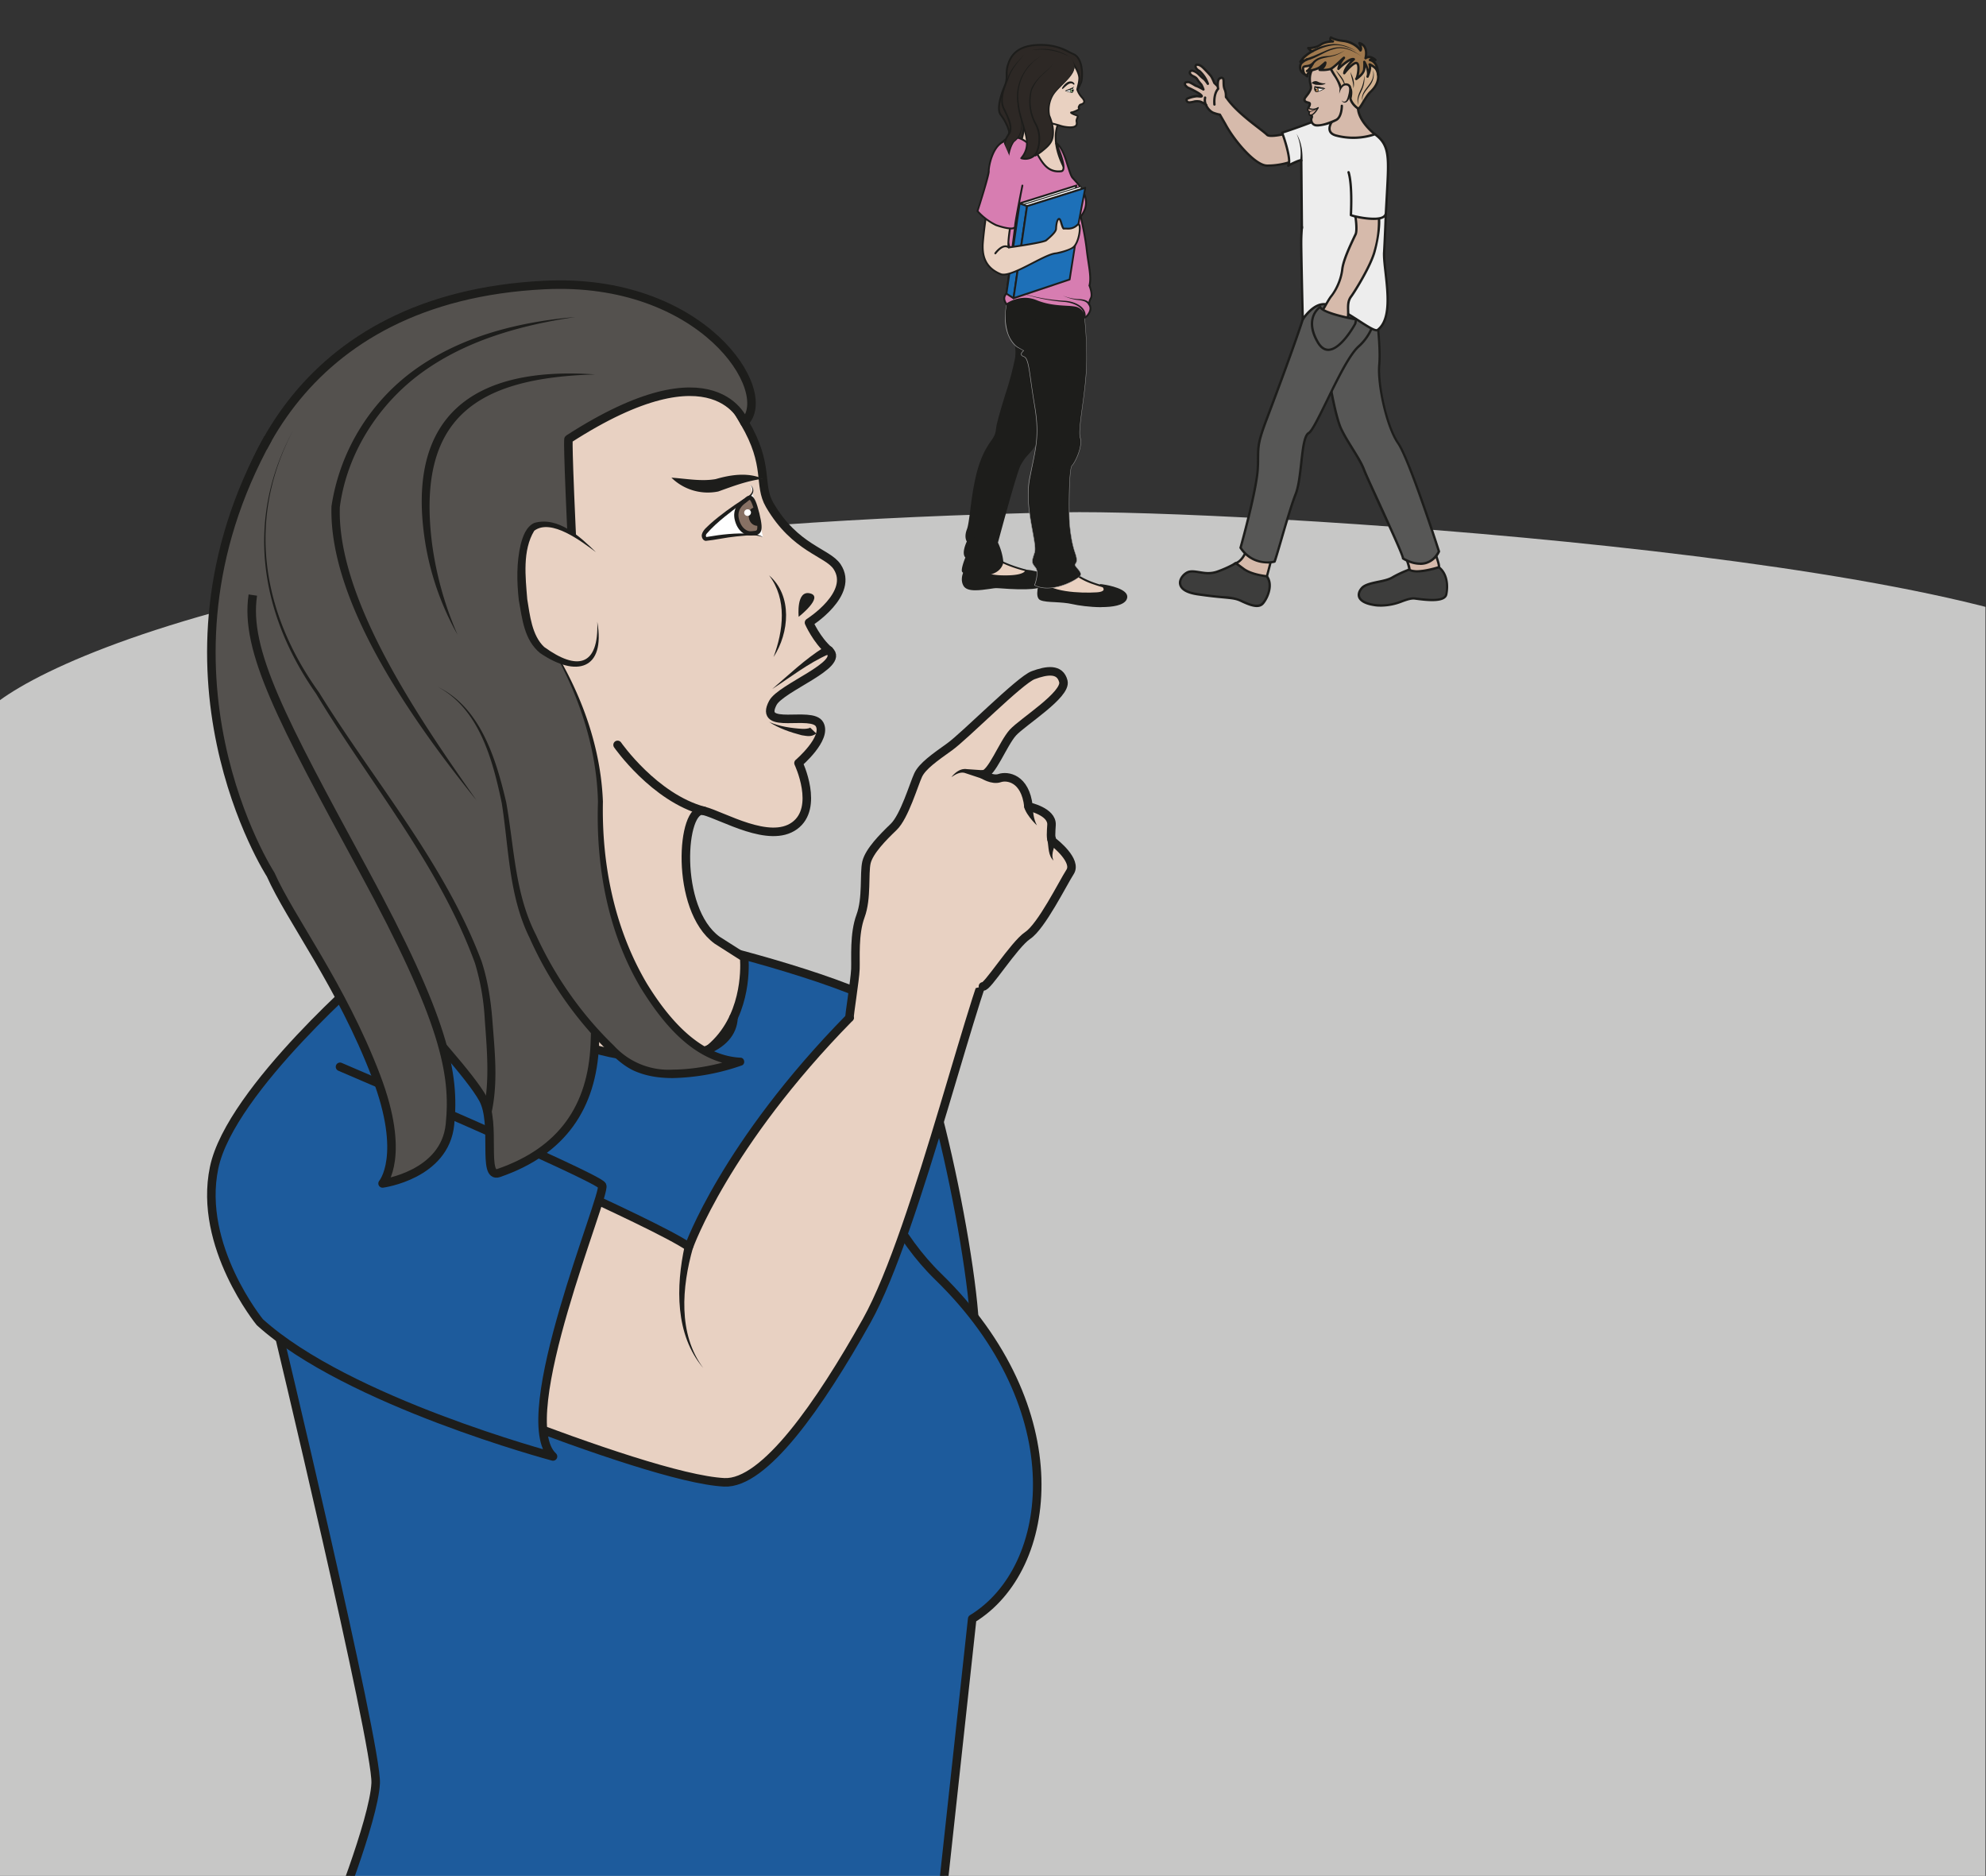 <?xml version="1.0" encoding="UTF-8" standalone="no"?><svg xmlns="http://www.w3.org/2000/svg" xml:space="preserve" viewBox="0 0 310.35 293.08"><rect x="0" y="0" width="310.35" height="293.08" fill="#333333" stroke="none"/><defs><clipPath id="a" clipPathUnits="userSpaceOnUse"><path d="M0 219.8h232.76V0H0Z"/></clipPath></defs><g clip-path="url(#a)" transform="matrix(1.333 0 0 -1.333 0 293.08)"><path d="M0 0c-13.84 12.66-105.13 18.12-124.3 17.74-95.61-1.9-127.07-21.05-127.07-24.89l-3.18-152.65L1.1-156.14z" style="fill:#c7c7c6;fill-opacity:1;fill-rule:nonzero;stroke:none" transform="translate(248.83 142.08)"/><path d="M0 0c.3-.09.74-.42.9-.46.16-.04.81-.4.81-.4s-.16.47-.28.6C1.3-.1 1.1.14 1 .3.9.46.84.53.54.67c-.3.14-.57.4-.35.62.15.14.56-.02.89-.3.2-.17.43-.43.65-.6.22-.15.5-.58.5-.58s-.2.5-.35.74c-.1.17-.47.66-.63.74a1 1 0 0 0-.43.4c-.1.2.03.35.11.35a.9.9 0 0 0 .64-.25c.12-.1.84-.84 1.02-1.07.18-.24.4-.82.4-.82.19-.2.57-.53.69-.71l.68-.94c1.22-1.87 4.17-3.78 4.82-4.43.48-.49 4.2.6 4.81 1.02l-.46-3.5c-2.2-1.21-4.2-1.13-4.39-1.12-1.4.03-3.83 2.93-4.85 4.84l-.65 1.13s-.28.03-.76.21c-.47.18-.81.74-.83.88-.03.14-.6.4-.73.44-.15.04-.48.05-.7 0-.22-.06-.6-.14-.74-.06-.14.07-.27.31 0 .43.28.11.82.28 1.1.26.28-.01.5-.08.53 0 .04.09-.48.43-.59.49 0 0-.66.37-.92.47-.26.1-.47.35-.47.47C-.47.08 0 0 0 0" style="fill:#d6baab;fill-opacity:1;fill-rule:nonzero;stroke:none" transform="translate(139.37 210.24)"/><path d="M0 0c.15 0 .3-.02.39-.04 0 0 .78-.28.82-.55.02-.09.32-.6.75-.77.46-.17.73-.2.73-.21.04 0 .08-.03.1-.07l.65-1.13c1-1.87 3.41-4.73 4.74-4.77.52-.01 2.3.02 4.26 1.08l.42 3.17c-1.02-.46-4.23-1.4-4.75-.88-.18.18-.55.47-1.02.83-1.17.9-2.93 2.27-3.81 3.63l-.68.93c-.09.12-.31.34-.5.52l-.18.18a.13.13 0 0 0-.03.04s-.22.56-.38.78c-.18.23-.88.96-1 1.05-.23.2-.4.23-.54.23 0 0-.04-.06 0-.16.1-.18.3-.3.38-.34a3.69 3.69 0 0 0 1.04-1.56.14.14 0 0 0-.07-.17.14.14 0 0 0-.18.05c-.07.11-.3.44-.46.56a4 4 0 0 0-.42.37L.02 3c-.34.29-.65.35-.7.3-.05-.05-.04-.08-.04-.09.02-.1.16-.22.35-.3.33-.16.4-.25.52-.43.09-.15.27-.38.42-.54.12-.14.27-.56.3-.64a.14.14 0 0 0-.2-.17c-.24.14-.67.36-.77.39-.1.02-.22.1-.37.19-.17.1-.38.22-.53.27-.08 0-.23 0-.28-.03 0-.01-.02-.02-.02-.06.01-.06.17-.27.38-.35.27-.1.92-.46.94-.48 0 0 .77-.4.65-.65C.6.26.43.28.23.3L0 .32A3.3 3.3 0 0 1-1.03.07c-.02 0-.08-.03-.08-.06 0-.04.04-.1.1-.13.04-.02.25-.02.63.08.1.03.24.04.38.04m8.35-7.81h-.17C6.73-7.77 4.26-4.88 3.2-2.9l-.62 1.07a4.8 4.8 0 0 0-.71.21c-.53.2-.9.81-.93.98C.9-.57.46-.36.31-.3c-.12.04-.43.05-.62 0-.29-.08-.66-.15-.84-.04-.12.06-.24.21-.23.38 0 .07.04.21.24.3.2.08.81.29 1.16.27L.26.58A3 3 0 0 1-.1.82c-.02 0-.67.37-.92.47-.28.1-.55.4-.55.6 0 .11.04.2.12.27.17.14.47.09.5.08h.02c.19-.06.4-.18.6-.3.11-.06.24-.14.3-.16.09-.02.31-.13.5-.23-.03.1-.08.18-.1.21-.15.16-.35.4-.46.58-.08.13-.11.18-.4.32-.13.06-.45.24-.5.5-.02.08 0 .21.11.33.23.22.72.02 1.08-.28l.25-.24.23-.22c-.16.23-.38.49-.46.53-.13.07-.36.22-.49.46a.4.4 0 0 0 0 .4c.06.1.15.15.23.15.17 0 .42-.02.73-.29.13-.1.84-.84 1.04-1.1.16-.22.36-.7.4-.81l.16-.16c.2-.19.44-.41.53-.56L3.5.44c.86-1.32 2.6-2.67 3.76-3.56.47-.37.85-.66 1.05-.86.38-.38 3.98.6 4.64 1.04.04.03.1.04.15 0a.14.14 0 0 0 .06-.13l-.46-3.5a.13.13 0 0 0-.07-.1A9.13 9.13 0 0 0 8.35-7.8" style="fill:#1d1d1b;fill-opacity:1;fill-rule:nonzero;stroke:none" transform="translate(140.34 208.13)"/><path d="M0 0c-.05 0-.1.02-.12.07-.25.41-.18.8-.16.95v.04c.02.07.07.13.15.12.08 0 .13-.06.13-.13V.98A1.1 1.1 0 0 1 .11.21.14.14 0 0 0 .07.02.13.13 0 0 0 0 0" style="fill:#1d1d1b;fill-opacity:1;fill-rule:nonzero;stroke:none" transform="translate(141.41 207.38)"/><path d="M0 0s-.14 1.2.43 1.84c-.07.33-.05.92.08 1.11.13.19.48.28.55-.03.06-.3-.04-.72.14-1.16.19-.43.13-.85.16-.89" style="fill:#d6baab;fill-opacity:1;fill-rule:nonzero;stroke:none" transform="translate(142.37 207.62)"/><path d="M0 0a.14.14 0 0 0-.14.12c0 .05-.13 1.21.43 1.9-.06.35-.05.92.1 1.15.12.16.34.26.52.22.15-.03.25-.14.28-.3.03-.13.03-.26.03-.4 0-.24 0-.48.11-.73.15-.35.15-.68.15-.84v-.07a.14.14 0 0 0-.24-.12c-.03.04-.03.09-.03.18 0 .16 0 .44-.13.74s-.13.58-.14.83c0 .13 0 .25-.02.35-.01.08-.05.09-.06.1-.07 0-.18-.05-.24-.12-.1-.14-.12-.67-.05-1 0-.05 0-.1-.03-.12C0 1.3.14.16.14.15A.14.14 0 0 0 .02 0H0" style="fill:#1d1d1b;fill-opacity:1;fill-rule:nonzero;stroke:none" transform="translate(142.37 207.48)"/><path d="M0 0s.87-2.1.37-2.46a7.04 7.04 0 0 1-1.63-2.19c-.11-.43.57-1.68 3.23-1.63 2.66.05 3.19 1.98 3.19 1.98S2.66-2.34 3.27-.55C3.57.31 0 0 0 0" style="fill:#d6baab;fill-opacity:1;fill-rule:nonzero;stroke:none" transform="translate(156.02 208.42)"/><path d="M0 0c.23-.59.75-2.09.25-2.45a7.01 7.01 0 0 1-1.58-2.11c-.02-.1.03-.32.2-.54.23-.3.96-.96 2.9-.92 2.24.04 2.9 1.44 3.03 1.8-.43.35-2.44 2.13-1.85 3.84.02.06 0 .09-.02.12C2.67.07 1.07.08 0 0m1.62-6.3c-1.87 0-2.66.64-2.96 1.03-.21.26-.3.56-.25.78.12.48 1.18 1.9 1.68 2.26.28.2-.08 1.5-.41 2.3a.14.14 0 0 0 .11.19C.27.3 2.7.48 3.15-.1c.08-.1.1-.23.06-.37-.58-1.68 1.81-3.58 1.83-3.6a.13.13 0 0 0 .05-.14c0-.02-.58-2.03-3.31-2.09h-.16" style="fill:#1d1d1b;fill-opacity:1;fill-rule:nonzero;stroke:none" transform="translate(156.22 208.3)"/><path d="M0 0s.73-1.4.67-1.87c-.07-.46 3.4-.2 3.46.27.07.47-.46 1.43-.6 2.66C3.48 1.7 0 0 0 0" style="fill:#d6baab;fill-opacity:1;fill-rule:nonzero;stroke:none" transform="translate(164.55 154.98)"/><path d="M0 0c.13-.1.88-.17 1.89-.05.9.1 1.27.27 1.3.34.03.18-.07.52-.2.92a8.7 8.7 0 0 0-.4 1.7c-.16.17-1.62-.34-3.21-1.1C-.44 1.42.04.43 0 0m.85-.38c-.24 0-.46.01-.6.03-.14.02-.56.08-.52.36A5.3 5.3 0 0 1-.93 1.8a.13.13 0 0 0 0 .1c0 .04.03.07.06.09.5.24 3.04 1.46 3.6 1.16a.28.28 0 0 0 .14-.22c.06-.63.24-1.19.38-1.64.14-.44.25-.8.22-1.05C3.4-.2 1.84-.38.85-.38" style="fill:#1d1d1b;fill-opacity:1;fill-rule:nonzero;stroke:none" transform="translate(165.36 153.11)"/><path d="M0 0s-.41-1.65-1.42-2c-1-.36.65-2.15 2.06-2.05 1.41.09 1.58.5 1.58.5l.83 3.19z" style="fill:#d6baab;fill-opacity:1;fill-rule:nonzero;stroke:none" transform="translate(146.3 155.87)"/><path d="M0 0c-.12-.4-.56-1.66-1.47-1.98-.18-.07-.24-.18-.2-.36.12-.58 1.23-1.5 2.2-1.43C1.8-3.69 2-3.35 2-3.34l.79 3.01zm.43-4.05c-1.11 0-2.24 1-2.37 1.66-.07.31.07.55.38.66C-.64-1.4-.24.17-.23.18c.01.07.08.11.15.1l3.05-.35c.04 0 .07-.03.1-.06a.13.13 0 0 0 .02-.12l-.84-3.19c-.04-.1-.27-.5-1.7-.6H.43" style="fill:#1d1d1b;fill-opacity:1;fill-rule:nonzero;stroke:none" transform="translate(146.4 155.72)"/><path d="M0 0s.8-5.27 1.6-6.97c.8-1.7 2.13-3.38 2.67-4.77.53-1.4 4.59-9.86 4.59-10.42 0 0 2.81-1.84 4.21.82 0 0-3.45 10.75-4.8 12.68-1.33 1.93-2.4 6.9-2.2 9.18.2 2.29-.39 6.35-.39 6.35z" style="fill:#575756;fill-opacity:1;fill-rule:nonzero;stroke:none" transform="translate(155.62 176.58)"/><path d="M0 0c.25-.15 1.4-.78 2.48-.5.6.16 1.1.58 1.46 1.25C3.67 1.6.45 11.52-.8 13.34c-1.37 1.96-2.44 6.97-2.24 9.27.17 1.88-.21 5.01-.34 6l-5.45-6.58c.1-.59.85-5.3 1.58-6.87.37-.78.86-1.56 1.33-2.32.54-.88 1.06-1.7 1.35-2.46.2-.54.97-2.2 1.78-3.96C-1.2 2.94-.12.56 0 0m1.89-.84C.79-.84-.15-.23-.2-.2a.14.14 0 0 0-.06.12c-.01.33-1.62 3.83-2.8 6.38-.84 1.85-1.57 3.44-1.78 3.98-.28.73-.79 1.55-1.32 2.41-.48.77-.97 1.56-1.34 2.36-.8 1.7-1.58 6.79-1.62 7 0 .04 0 .08.03.11l5.68 6.87c.04.04.1.06.15.04.05-.01.09-.06.1-.11 0-.04.58-4.1.38-6.38-.2-2.25.85-7.16 2.19-9.09C.75 11.57 4.08 1.22 4.22.78a.14.14 0 0 0 0-.1A2.64 2.64 0 0 0 2.54-.77a2.61 2.61 0 0 0-.66-.08" style="fill:#1d1d1b;fill-opacity:1;fill-rule:nonzero;stroke:none" transform="translate(164.6 154.5)"/><path d="M0 0s1.94 6.9 2.03 9.37c.08 2.46-.19 2.46 1.05 5.73 1.24 3.27 4.84 12.82 4.9 14.21.07 1.4 7.8-.07 7.88-.87.06-.8-.07-3.16-2-4.85-1.94-1.68-4.94-9.62-5.88-10.15-.93-.54-.73-5.18-1.53-7.2-.8-2-2.2-7.28-2.47-7.88 0 0-2.45-.67-3.98 1.64" style="fill:#575756;fill-opacity:1;fill-rule:nonzero;stroke:none" transform="translate(145.43 155.68)"/><path d="M0 0a3.57 3.57 0 0 1 3.73-1.55c.12.32.4 1.26.72 2.35C5 2.7 5.69 5.05 6.17 6.27c.36.89.51 2.3.66 3.65.2 1.76.36 3.28.94 3.61.37.21 1.2 1.93 2.1 3.75 1.23 2.54 2.64 5.42 3.75 6.4a5.91 5.91 0 0 1 1.95 4.73c-.07.4-4.06 1.46-6.48 1.3-.7-.04-1.1-.2-1.12-.43-.04-.96-1.7-5.75-4.91-14.25-1-2.64-1-3.12-1.02-4.54 0-.32 0-.7-.03-1.15C1.93 6.98.21.74 0 0m3.03-1.88c-.9 0-2.3.27-3.3 1.78a.14.14 0 0 0-.01.11c.02.07 1.93 6.91 2.02 9.34.02.45.02.82.02 1.14.02 1.46.03 1.95 1.04 4.64C6 23.6 7.65 28.36 7.7 29.29c.02.46.59.7 1.69.71 2.1.04 6.39-.81 6.45-1.57a6.2 6.2 0 0 0-2.04-4.96c-1.07-.93-2.52-3.91-3.69-6.3-1.1-2.25-1.78-3.64-2.2-3.88-.46-.26-.64-1.85-.8-3.4-.16-1.37-.32-2.8-.68-3.72-.48-1.2-1.2-3.66-1.72-5.45-.36-1.22-.64-2.2-.75-2.44a.13.13 0 0 0-.09-.07s-.35-.1-.84-.1" style="fill:#1d1d1b;fill-opacity:1;fill-rule:nonzero;stroke:none" transform="translate(145.58 155.7)"/><path d="M0 0s-1.76.17-2.7.86l-.93.69s-.77-.51-2.16-1c-1.38-.5-2.39.16-3.26 0-.9-.18-2.39-2.18.98-2.67 3.37-.5 4.05-.3 5.05-.76.99-.47 2.04-.9 2.58-.29C.1-2.54.76-.99 0 0" style="fill:#3d3d3c;fill-opacity:1;fill-rule:nonzero;stroke:none" transform="translate(148.51 152.32)"/><path d="M0 0c-.1 0-.2 0-.28-.03C-.7-.1-1.31-.65-1.3-1.21c0-.59.71-1.02 1.98-1.2 1.38-.2 2.31-.29 3-.35a5.65 5.65 0 0 0 2.08-.42c1.01-.48 1.96-.86 2.43-.32.5.57 1.13 2 .46 2.94-.32.04-1.83.24-2.7.88L5.1.94C4.86.8 4.14.4 3-.02 2.13-.32 1.4-.2.77-.09.5-.04.24 0 0 0m7.57-4.05c-.55 0-1.22.28-1.92.61-.56.27-1 .3-2 .4-.68.06-1.61.15-3 .35-1.81.26-2.2.94-2.22 1.47C-1.58-.54-.9.14-.34.24.03.31.42.24.83.18c.6-.1 1.27-.22 2.07.06 1.35.48 2.12.98 2.13.98.05.03.11.03.16 0l.93-.69c.9-.66 2.61-.83 2.63-.83.04 0 .07-.02.1-.05.81-1.06.1-2.7-.45-3.34-.22-.26-.5-.36-.83-.36" style="fill:#1d1d1b;fill-opacity:1;fill-rule:nonzero;stroke:none" transform="translate(139.77 152.76)"/><path d="M0 0s-1-.35-2-.93c-1-.59-3-.54-3.6-1.27-.6-.73-.52-1.7 1.68-1.98s3.45.91 4.59.78c1.13-.14 3.46-.49 3.67.49.2.98.13 2.4-.87 3.18C3.47.27.73-.6 0 0" style="fill:#3d3d3c;fill-opacity:1;fill-rule:nonzero;stroke:none" transform="translate(165.22 153.11)"/><path d="M0 0c-.24-.09-1.08-.41-1.91-.9-.46-.27-1.1-.4-1.73-.54-.75-.15-1.53-.32-1.83-.7-.16-.18-.4-.55-.25-.9.12-.3.53-.69 1.84-.85a6.06 6.06 0 0 1 2.99.45c.58.2 1.1.39 1.6.33l.22-.03c1.1-.13 3.13-.38 3.3.41.2.98.1 2.27-.77 3C2.97.12.79-.51 0 0m-3.24-4.2c-.22 0-.44 0-.68.03-1.15.15-1.84.5-2.06 1.02-.14.37-.04.79.3 1.19.36.45 1.15.62 1.98.8.6.12 1.23.25 1.65.5 1 .58 2.02.94 2.03.94C.02.3.08.3.1.26c.55-.46 2.6.06 3.34.3.04 0 .09 0 .12-.03 1.02-.8 1.14-2.23.92-3.31-.21-1.04-2.33-.79-3.6-.63l-.22.03C.23-3.33-.25-3.5-.8-3.7a7 7 0 0 0-2.44-.5" style="fill:#1d1d1b;fill-opacity:1;fill-rule:nonzero;stroke:none" transform="translate(165.2 152.96)"/><path d="M0 0c-.48-1.35-.38-3.2-.47-4.01-.18-1.64-.82-4.44-.82-7.13 0-1.4.18-9.02.18-9.02s1.28 2 2.71 1.76c2.23-.38 5.52-3.4 6.07-2.99 2.15 1.64.65 6.95.75 9.04.08 1.4.55 10.06 0 12.04-.54 1.97-1.67.79-1.67.79-.99.67-2.97.85-4.2 0-1.22-.85-1.61 2-1.61 2Z" style="fill:#ededed;fill-opacity:1;fill-rule:nonzero;stroke:none" transform="translate(153.84 202.6)"/><path d="M0 0c.09 0 .18 0 .27-.02 1.23-.21 2.75-1.2 3.98-1.99.8-.52 1.8-1.16 1.99-1.03 1.48 1.14 1.14 4.15.87 6.57-.11.95-.2 1.77-.18 2.37l.01.12c.34 6.43.34 10.64 0 11.87-.17.6-.4.95-.7 1.03-.36.1-.74-.3-.74-.3a.14.14 0 0 0-.18-.01c-.96.65-2.9.79-4.04 0-.28-.2-.54-.23-.79-.13-.54.24-.82 1.15-.95 1.74l-.77-2.03c-.34-.95-.38-2.2-.41-3.1a13.09 13.09 0 0 0-.31-2.65c-.25-1.55-.56-3.47-.56-5.34 0-1.19.13-7 .17-8.6C-1.93-.98-1.04 0 0 0m6.18-3.32c-.38 0-1.03.4-2.08 1.08C2.9-1.46 1.4-.49.23-.29-1.1-.06-2.34-1.98-2.35-2a.14.14 0 0 0-.15-.06.14.14 0 0 0-.1.13c0 .07-.18 7.64-.18 9.02 0 1.89.3 3.83.56 5.39.1.68.2 1.26.26 1.75l.04.87c.04.92.08 2.18.44 3.18l.93 2.49a.14.14 0 0 0 .27-.03c.07-.48.35-1.78.88-2.02.16-.06.33-.03.52.1 1.23.85 3.2.72 4.26.06.16.14.53.4.93.3.4-.1.7-.52.9-1.23.34-1.25.34-5.5 0-11.96v-.12c-.03-.57.06-1.38.17-2.32.28-2.5.63-5.59-.98-6.81a.35.35 0 0 0-.22-.07" style="fill:#1d1d1b;fill-opacity:1;fill-rule:nonzero;stroke:none" transform="translate(155.19 184.35)"/><path d="M0 0s.2-1.45 0-1.91c-.2-.47-1.42-2.82-1.57-4.13a6.56 6.56 0 0 0-1.26-3.12c-.47-.56-.83-1.5-1.2-1.84-.38-.34-.98-.86-.89-1.02.1-.15.54-.12 1.02.26s.58.39.47.14a6.13 6.13 0 0 1-.2-1.82c.03-.66.11-1.43.37-1.36.26.07.23 1.19.21 1.48-.02.29.17 1.05.17 1.05l.11-.05s-.14-.62-.15-.91c0-.3-.02-1.57.17-1.7.2-.11.34.14.36.62.02.48-.02.71 0 1.09.03.37.2.62.2.62l.04-1c.02-.22.11-.93.3-1 .2-.06.22.1.22.37.01.27-.09.98-.05 1.2.03.2.11-.85.3-.95.2-.09.29.1.23.6-.07.5-.14.42.02.8.16.39.28.93.26 1.62-.03.69-.04 1.25.35 1.75.4.5 2.32 3.62 2.76 5.33.44 1.7.6 3.18.48 4.07 0 0 .59 4.1.25 4.99-.33.88-2.92.54-3.03.1C-.17 4.84-.57 1.62 0 0" style="fill:#d6baab;fill-opacity:1;fill-rule:nonzero;stroke:none" transform="translate(158.92 194.34)"/><path d="m0 0 .05-.01.11-.04c.06-.03.1-.1.08-.16 0 0-.14-.61-.14-.89-.02-.92.04-1.49.12-1.58.03.01.12.13.13.51.01.23 0 .4 0 .56v.53c.04.41.22.68.22.7a.14.14 0 0 0 .26-.08s.02-.79.04-1c.03-.37.14-.81.22-.87.02.05.03.18.03.24l-.03.49c-.03.3-.05.58-.03.72.03.13.12.15.15.14.13 0 .14-.1.19-.34a2.27 2.27 0 0 1 .19-.64s.05.1 0 .46l-.05.3c-.04.22-.04.28.08.57.13.3.27.83.25 1.56-.02.7-.04 1.3.38 1.84.35.46 2.3 3.56 2.74 5.28a11.99 11.99 0 0 1 .48 4.06c.16 1.13.52 4.22.26 4.91-.12.3-.65.48-1.4.46-.78-.01-1.34-.23-1.38-.34-.1-.42-.5-3.6.06-5.2v-.02c.03-.16.21-1.5 0-2l-.17-.35C2.46 9 1.57 7.16 1.45 6.08A6.66 6.66 0 0 0 .15 2.9c-.21-.26-.4-.6-.59-.93-.21-.38-.4-.73-.62-.92l-.13-.12C-1.4.72-1.83.33-1.9.18c.09-.03.4 0 .8.3.41.33.55.4.67.3.11-.09.04-.25 0-.32a6.16 6.16 0 0 1 .03-3c.09.1.14.8.1 1.34-.02.3.15 1.02.17 1.1 0 .03.03.07.07.08L0 0m.23-2.95a.31.31 0 0 0-.17.05c-.04.02-.12.07-.17.39-.05-.15-.13-.26-.23-.28a.26.26 0 0 0-.22.04c-.12.08-.28.33-.32 1.44A7.4 7.4 0 0 0-.73.43a7.3 7.3 0 0 1-.2-.16c-.42-.33-.79-.4-1-.37-.13.03-.2.1-.23.15-.12.2.15.49.79 1.07l.12.12c.18.16.37.5.57.85.2.34.4.7.62.97.42.51 1.1 1.74 1.24 3.05.12 1.13 1 2.94 1.41 3.82l.17.35c.15.35.04 1.42-.01 1.82-.58 1.66-.17 4.92-.07 5.35.1.36.97.51 1.47.54.37.02 1.57.04 1.83-.63.34-.88-.19-4.7-.24-5.03.12-.95-.06-2.44-.49-4.11-.44-1.75-2.42-4.91-2.78-5.38-.36-.47-.35-1-.33-1.66A4 4 0 0 0 1.88-.5c-.1-.24-.1-.25-.07-.42l.05-.31c.05-.4.01-.63-.13-.73-.04-.04-.14-.08-.29-.01a.23.23 0 0 0-.05.04v-.18c0-.2 0-.38-.14-.47-.07-.04-.15-.05-.26-.02-.21.08-.31.5-.36.8v-.4C.62-2.45.56-2.8.35-2.91a.26.26 0 0 0-.12-.03" style="fill:#1d1d1b;fill-opacity:1;fill-rule:nonzero;stroke:none" transform="translate(156.04 182.2)"/><path d="M0 0c.48-1.6.27-5.02.27-5.02.14-.12 4.04-1.06 4.1.24.31 6.21.7 7.78-1.28 9.23 0 0-2.2-.84-4.59-.14-1.54.45-.2 1.98-.2 1.98s-1.28.14-2.4-.33c-1.11-.47-3.69-1.33-3.69-1.33s1.17-3.14.72-3.85c0 0 1.52.8 1.52.6l.07-7.93" style="fill:#ededed;fill-opacity:1;fill-rule:nonzero;stroke:none" transform="translate(158.09 199.67)"/><path d="M0 0a.14.14 0 0 0-.14.14l-.07 7.8a9.71 9.71 0 0 1-1.32-.6.14.14 0 0 0-.17.03.14.14 0 0 0-.01.17c.3.48-.27 2.5-.73 3.73a.14.14 0 0 0 .08.18c.03 0 2.58.86 3.69 1.32a5.6 5.6 0 0 0 2.46.35c.05-.01.1-.04.11-.1.02-.04.01-.1-.02-.13 0 0-.64-.74-.48-1.27.06-.22.27-.39.61-.49a7.82 7.82 0 0 1 4.5.14c.05.02.1.01.14-.02 1.79-1.3 1.7-2.66 1.45-7.16L9.98 1.9c0-.2-.1-.47-.49-.64-1.04-.46-3.66.16-3.83.3a.13.13 0 0 0-.05.12c0 .03.2 3.41-.27 4.97-.02.07.02.15.1.17.07.02.14-.02.17-.1.44-1.47.3-4.4.28-4.97.43-.15 2.78-.65 3.57-.2.16.1.24.2.25.37l.12 2.18c.24 4.34.32 5.68-1.29 6.89a8 8 0 0 0-4.6-.12c-.44.13-.71.35-.8.67-.14.48.16 1.02.37 1.32-.42 0-1.3-.01-2.08-.34a70.9 70.9 0 0 0-3.57-1.28c.21-.58.88-2.56.77-3.5 1.16.58 1.3.5 1.36.47a.16.16 0 0 0 .08-.15L.14.14A.14.14 0 0 0 0 0Z" style="fill:#1d1d1b;fill-opacity:1;fill-rule:nonzero;stroke:none" transform="translate(152.62 192.99)"/><path d="M0 0s-3.84.66-4.22 1.45c0 0-1.96-1.26-.28-4.13S-.1-.51-.1-.51z" style="fill:#575756;fill-opacity:1;fill-rule:nonzero;stroke:none" transform="translate(158.98 182.43)"/><path d="M0 0c-.37-.3-1.5-1.5-.12-3.87.32-.55.7-.82 1.12-.82 1.36.03 2.89 2.73 3.02 2.97l.07.35C3.37-1.24.63-.7 0 0m.98-4.96c-.52 0-.97.32-1.34.95C-2.1-1.06-.06.3-.04.31c.03.02.07.03.1.02a.14.14 0 0 0 .1-.08C.4-.28 2.81-.87 4.27-1.12a.14.14 0 0 0 .11-.16l-.1-.52-.02-.03C4.2-1.96 2.58-4.93 1-4.96H.98" style="fill:#1d1d1b;fill-opacity:1;fill-rule:nonzero;stroke:none" transform="translate(154.73 183.69)"/><path d="M0 0c.57-.93.72-2.06.69-3.13a.14.14 0 0 0-.14-.14.14.14 0 0 0-.14.14A5.56 5.56 0 0 1 0 0" style="fill:#1d1d1b;fill-opacity:1;fill-rule:nonzero;stroke:none" transform="translate(152 204.17)"/><path d="M0 0s.32.01 0 .3c0 0-.61.03-.56-.5 0 0-.6.42-.69.89-.1.47 1.11 1.1 1.62.95C.9 1.5 0 0 0 0" style="fill:#d2b190;fill-opacity:1;fill-rule:nonzero;stroke:none" transform="translate(153.8 211.1)"/><path d="M0 0c-.32 0-.82-.2-1.12-.48-.14-.13-.2-.25-.19-.33.05-.26.28-.5.45-.65.02.07.07.13.1.17.2.2.54.19.57.19l.06-.02c.2.41.39.88.32 1.06-.01.02-.03.04-.05.04A.49.49 0 0 1 0 0m-.76-1.86c-.03 0-.06 0-.08.03-.02.01-.64.45-.74.96-.03.19.06.4.28.59C-.92.07-.2.37.22.25.32.2.4.15.44.04c.13-.33-.17-1-.38-1.38a.22.22 0 0 0 .01-.17c-.05-.14-.23-.16-.26-.16-.05 0-.1.03-.12.07a.14.14 0 0 0 0 .14l.04.08c-.08 0-.21-.03-.3-.1-.04-.06-.06-.13-.05-.23a.14.14 0 0 0-.14-.15" style="fill:#1d1d1b;fill-opacity:1;fill-rule:nonzero;stroke:none" transform="translate(154 212.64)"/><path d="M0 0s.01-1.36-.7-1.69c-1.01-.45-1.75-.66-2.3-.6-.56.06-.64.67-.55.84.1.17.03.35-.1.35-.12 0-.17.2-.12.4.04.2-.07.2-.07.2s-.1-.12-.1.1c.01.24.1.26.17.49.06.23 0 .24-.3.32-.3.08-.39.3-.23.54.25.37.55.68.66 1.04.1.37-.18.62-.1 1.41.08.8.59 1.34.59 1.34S-1.5 7 .79 6.4c2.28-.6 2.9-3.15 2.86-3.38" style="fill:#d6baab;fill-opacity:1;fill-rule:nonzero;stroke:none" transform="translate(157.3 207.47)"/><path d="m0 0-.21.01a.75.75 0 0 0-.6.41c-.11.21-.13.49-.05.64.04.07.03.13.02.14a.23.23 0 0 0-.19.1c-.1.12-.1.33-.06.47h-.05c-.13.06-.12.22-.12.28 0 .16.05.25.1.33.02.05.05.1.07.18l.02.1-.19.04-.03.01c-.2.05-.33.16-.39.3-.05.15-.02.3.08.45l.22.3c.18.24.35.47.42.7.04.14 0 .26-.03.44a2.64 2.64 0 0 0 .55 2.37s1.72 2.32 4.07 1.71c2.34-.6 3.02-3.23 2.97-3.54a.14.14 0 0 0-.27.05c.01.19-.57 2.66-2.77 3.23C1.4 9.28-.2 7.12-.23 7.09c-.01-.01-.49-.53-.56-1.26-.04-.4.02-.67.07-.87.04-.2.08-.37.02-.57a2.62 2.62 0 0 0-.46-.8l-.21-.28c-.04-.05-.07-.13-.05-.2.02-.06.1-.1.2-.13l.03-.01c.19-.05.3-.08.36-.19.05-.09.03-.2 0-.3-.03-.1-.07-.17-.1-.23a.4.4 0 0 1-.05-.18c.04-.01.08-.04.12-.08.05-.07.06-.17.04-.28-.03-.13-.01-.23 0-.25.09.01.17-.04.22-.13.07-.11.06-.27-.02-.4C-.64.88-.66.71-.57.54A.47.47 0 0 1-.18.28C.32.23 1 .41 2.05.88c.63.28.63 1.54.63 1.56 0 .07.06.13.13.13.08 0 .14-.06.14-.13 0-.06 0-1.46-.79-1.81A5.7 5.7 0 0 0 0 0" style="fill:#1d1d1b;fill-opacity:1;fill-rule:nonzero;stroke:none" transform="translate(154.49 205.03)"/><path d="M0 0s-.07 0 .21-.6C.5-1.17 1.37-2.31 1.4-2.92c.02-.61.17-.98.38-.77.22.22.16.9.6.84.42-.06.13-1.2.13-1.2s.1-.64.9-1.19c.21-.14.9 1.43 1.47 1.96.58.54 1.12 1.32.82 2.34-.3 1.02-2.08 2.4-3.47 2.64C.83 1.93 0 0 0 0" style="fill:#d2b190;fill-opacity:1;fill-rule:nonzero;stroke:none" transform="translate(155.8 212.39)"/><path d="M0 0zm2.65-4.06c.02-.11.18-.6.79-1.04.1.09.32.44.47.7.27.44.57.94.87 1.21.74.7 1 1.43.77 2.2C5.26 0 3.51 1.33 2.2 1.55 1 1.76.22.15.13-.04c.01-.04.05-.17.2-.5l.41-.7c.36-.58.77-1.24.78-1.69.02-.42.1-.63.14-.69l.01.02c.06.06.1.18.13.3.08.25.2.63.58.57.1-.01.19-.06.25-.15.2-.3.06-1 .02-1.18m.79-1.33a.2.2 0 0 0-.11.03c-.84.58-.96 1.25-.96 1.28v.05c.08.32.14.83.03 1L2.34-3c-.13.02-.18-.08-.27-.37-.05-.16-.1-.32-.2-.42-.13-.13-.24-.11-.3-.09-.24.1-.3.56-.32.94a4.56 4.56 0 0 1-.74 1.56c-.17.27-.33.53-.42.73-.28.6-.25.66-.21.72.1.22.95 2 2.36 1.75C3.66 1.58 5.5.17 5.82-.9c.26-.88-.03-1.71-.86-2.48a6.06 6.06 0 0 1-.81-1.15c-.33-.55-.5-.81-.67-.85a.2.2 0 0 0-.04 0" style="fill:#1d1d1b;fill-opacity:1;fill-rule:nonzero;stroke:none" transform="translate(155.8 212.39)"/><path d="M0 0c.5-.59 1.18-1.22 1.06-2.06C1-1.25.35-.7 0 0" style="fill:#1d1d1b;fill-opacity:1;fill-rule:nonzero;stroke:none" transform="translate(156.6 211.64)"/><path d="M0 0c.05-.6-.06-1.22-.33-1.76-.25-.52-.53-1.08-.36-1.68-.28.56-.02 1.22.23 1.74.28.53.4 1.11.46 1.7" style="fill:#1d1d1b;fill-opacity:1;fill-rule:nonzero;stroke:none" transform="translate(159.95 211)"/><path d="M0 0c.25-.65 0-1.38-.43-1.89-.37-.52-.93-1.04-.77-1.73a.97.97 0 0 0-.07.5c.14.84.96 1.36 1.22 2.15.1.3.12.64.05.97" style="fill:#1d1d1b;fill-opacity:1;fill-rule:nonzero;stroke:none" transform="translate(160.95 211.64)"/><path d="M0 0c.3-.58.57-1.3.35-1.94C.39-1.28.12-.65 0 0" style="fill:#1d1d1b;fill-opacity:1;fill-rule:nonzero;stroke:none" transform="translate(158.3 211.44)"/><path d="M0 0s-.58.96-2.06 1.12c-1.02.12-1.42.4-1.42.4s-.25-.36.26-.47c0 0-.89 0-1.43-.37-.67-.46-1.47-.4-1.47-.4s.38-.45.52-.36c.15.1-.85-.47-1.14-.86l-.3-.39s.55.14.74.26c0 0-.63-.29-.73-.63-.21-.72.45-1.07.45-1.07s-.27.74-.06.84c.33.16.59 0 1.04.38 0 0-.36-.72-.66-.87 0 0 1.1.12 1.56.5l.59.5s.01-.55-.68-.86c0 0 .87-.06 1.3.11.44.18 1.95 1.78 1.46 1.17a2.54 2.54 0 0 1-.55-1.17S-1.22-.8-.77-1.03c0 0-1.05-.91-1.13-1.64 0 0 1.09 1.35 1.47 1.18.39-.17.11-1.69-.06-1.86 0 0 .9.57.94 1.18.04.62 0 .83 0 .83s.64-1.06.38-1.73c0 0 .45.92.24 1.43 0 0 1.1-.43 1-1.22 0 0 .04 1.52-.96 1.74 0 0 .28.2.64 0 0 0-.6.62-1.15.2C.6-.91 1 .55-.13.87-.13.86.21.23 0 0" style="fill:#a0794e;fill-opacity:1;fill-rule:nonzero;stroke:none" transform="translate(159.49 213.96)"/><path d="M0 0h-.02H0m5.15-1.38a.3.3 0 0 0 .12-.03c.13-.05.21-.19.25-.4.06-.31.01-.8-.07-1.18.24.21.49.5.5.79.05.58.01.8.01.8a.14.14 0 0 0 .25.1c.02-.04.28-.47.4-.97.03.2.04.4-.02.54a.14.14 0 0 0 .17.18c.03-.01.36-.15.66-.4-.13.3-.34.57-.7.65a.14.14 0 0 0-.1.1c0 .05.01.1.05.14 0 0 .07.05.16.08a.57.57 0 0 1-.5-.09.14.14 0 0 0-.22.15c.01.05.28 1.03-.33 1.46.08-.23.12-.5-.03-.68a.13.13 0 0 0-.12-.04.14.14 0 0 0-.1.06c0 .01-.57.9-1.96 1.06-.7.08-1.12.24-1.33.34v-.03c.03-.04.1-.08.21-.1a.14.14 0 0 0 .11-.16.14.14 0 0 0-.13-.12c-.02 0-.86 0-1.35-.34C.64.23.16.13-.15.1A.5.5 0 0 1 0 0a.2.2 0 0 0 .1.02C.15 0 .2-.04.2-.1.2-.15.17-.21.12-.24a4.62 4.62 0 0 1-1.11-.82l-.04-.07.17.07.15.07c.06.03.14 0 .17-.06a.14.14 0 0 0-.04-.18.93.93 0 0 0-.16-.08c-.2-.12-.47-.3-.51-.47a.72.72 0 0 1 .06-.6c-.04.24-.02.45.13.53.15.07.28.09.4.1.2.03.37.05.62.26a.14.14 0 0 0 .21-.17 4.13 4.13 0 0 0-.37-.6c.34.07.81.2 1.06.4.44.36.58.5.58.5.04.03.1.04.15.02a.14.14 0 0 0 .08-.13c0-.02 0-.4-.36-.73.26 0 .6.03.8.12.22.09.8.62 1.14.95.43.4.45.42.56.32.1-.09.02-.2-.09-.32-.18-.23-.3-.45-.38-.63.49.43 1.23 1 1.6.8a.14.14 0 0 0 .03-.22s-.38-.33-.68-.73c.3.28.62.53.86.53m0-2.15a.14.14 0 0 0-.1.05.14.14 0 0 0 0 .19c.1.1.3 1.01.2 1.47-.03.1-.06.15-.09.16-.15.07-.77-.47-1.3-1.14a.14.14 0 0 0-.17-.04.14.14 0 0 0-.08.14c.06.5.53 1.08.86 1.42a6.3 6.3 0 0 1-1.31-1.03.14.14 0 0 0-.16-.02.14.14 0 0 0-.07.14c0 .01.02.22.16.53-.37-.33-.69-.6-.87-.68a3.93 3.93 0 0 0-1.38-.12.14.14 0 0 0-.1.2A4.84 4.84 0 0 0-.6-2.6a.14.14 0 0 0-.15.1c-.02.06.01.13.07.16.1.05.23.2.35.38l-.3-.06c-.11-.01-.21-.02-.32-.07a1.7 1.7 0 0 1 .14-.68.14.14 0 0 0-.2-.17c-.26.14-.7.58-.52 1.23.02.07.06.14.1.2a.14.14 0 0 0-.08.22l.3.4c.13.17.58.53.92.74-.1.08-.2.19-.3.3a.14.14 0 0 0 .11.22C-.45.37.3.32.93.75c.32.23.76.32 1.08.37L2 1.15c-.07.2.05.39.06.4a.14.14 0 0 0 .2.04s.4-.27 1.35-.38A3.06 3.06 0 0 0 5.57.27c-.03.15-.1.34-.17.48a.14.14 0 0 0 .15.2c.85-.24.96-1.08.88-1.66.44.12.87-.16 1.07-.36a.14.14 0 0 0-.17-.22.65.65 0 0 1-.09.05c.46-.36.58-1.04.61-1.4a.93.93 0 0 0 .01-.28c0-.07-.07-.13-.14-.12a.14.14 0 0 0-.13.14l-.01.22c-.08.36-.43.61-.67.75.03-.55-.3-1.21-.3-1.24a.14.14 0 0 0-.19-.07c-.06.03-.1.1-.07.18.12.3.02.72-.1 1.05l-.02-.21c-.05-.67-.96-1.26-1-1.29a.14.14 0 0 0-.08-.02" style="fill:#1d1d1b;fill-opacity:1;fill-rule:nonzero;stroke:none" transform="translate(153.84 214)"/><path d="M0 0s-.03.12.39.01c.41-.1.82.17.82.17S.74-.7.33-.7c-.29 0-.12.4-.12.4S-.08-.16 0 0" style="fill:#cea694;fill-opacity:1;fill-rule:nonzero;stroke:none" transform="translate(153.32 207.07)"/><path d="M0 0v-.01a.07.07 0 0 1 0-.06C.01-.14.13-.2.17-.21a.07.07 0 0 0 .04-.1C.18-.36.14-.5.18-.57c0-.01.03-.03.09-.03.23 0 .52.36.7.64A1.07 1.07 0 0 0 .3-.04C.1.01.02.01 0 0m.27-.75c-.11 0-.17.05-.2.1C0-.56.03-.4.06-.32a.42.42 0 0 0-.2.19.2.2 0 0 0 0 .15L-.1.1c.06.06.2.06.44 0 .38-.1.76.15.77.15.02.02.06.02.08 0a.07.07 0 0 0 .02-.08C1.16.07.7-.75.27-.75Z" style="fill:#1d1d1b;fill-opacity:1;fill-rule:nonzero;stroke:none" transform="translate(153.39 207.05)"/><path d="M0 0c.05.2.27.24.43.26.15.01.3-.08.41-.13.23-.09.5-.17.75-.12l.02-.04C1.37-.2 1.05-.2.76-.19c-.14.02-.26 0-.38.04-.11.03-.2.1-.34.13Z" style="fill:#1d1d1b;fill-opacity:1;fill-rule:nonzero;stroke:none" transform="translate(153.78 210.1)"/><path d="M0 0s.12 1.22.91 1.1C1.56 1 1.25-.14 1-.67.74-1.2.32-.92.28-.77" style="fill:#d6baab;fill-opacity:1;fill-rule:nonzero;stroke:none" transform="translate(157 208.87)"/><path d="M0 0c0 .4.08.82.4 1.1.42.3 1.02.07 1.03-.47.02-.42-.1-.8-.26-1.16C1.1-.69 1-.9.8-1 .57-1.1.33-.95.28-.77c.1-.15.32-.2.45-.11.13.08.19.26.25.43.1.35.2.72.18 1.05-.02.17-.08.3-.2.35C.41 1.15.12.44 0 0" style="fill:#1d1d1b;fill-opacity:1;fill-rule:nonzero;stroke:none" transform="translate(157 208.87)"/><path d="m0 0-.02.07c.24.06.88.26.98.45L1.02.5C.9.23.04.01 0 0" style="fill:#1d1d1b;fill-opacity:1;fill-rule:nonzero;stroke:none" transform="translate(153.54 206.74)"/><path d="M0 0s-.12-.32.08-.55c.17-.2 1.06.34 1.06.34z" style="fill:#fff;fill-opacity:1;fill-rule:nonzero;stroke:none" transform="translate(154.14 209.7)"/><path d="M0 0c-.02-.08-.07-.32.08-.49.1-.12.6.1.94.3zm.18-.59c-.06 0-.12.02-.15.06-.2.24-.1.57-.09.58l.01.03 1.26-.23-.08-.05A2.72 2.72 0 0 0 .18-.6" style="fill:#1d1d1b;fill-opacity:1;fill-rule:nonzero;stroke:none" transform="translate(154.17 209.67)"/><path d="M0 0s-.11-.39.08-.55c.1-.1.2-.02.26-.03.06 0 .07.3-.01.5z" style="fill:#b27f4a;fill-opacity:1;fill-rule:nonzero;stroke:none" transform="translate(154.14 209.7)"/><path d="M0 0c-.02-.1-.07-.36.08-.48.06-.06.12-.04.17-.03H.3c.03.05.04.26-.03.43zm.18-.59c-.05 0-.1.01-.15.05-.2.18-.1.58-.09.6l.01.02.38-.1v-.01c.08-.18.09-.44.04-.51C.35-.57.33-.57.32-.57H.26A.36.36 0 0 0 .18-.6" style="fill:#1d1d1b;fill-opacity:1;fill-rule:nonzero;stroke:none" transform="translate(154.17 209.66)"/><path d="M0 0c0-.1-.05-.2-.1-.2-.06 0-.1.1-.1.2s.04.2.1.2C-.05.2 0 .1 0 0" style="fill:#1d1d1b;fill-opacity:1;fill-rule:nonzero;stroke:none" transform="translate(154.32 209.4)"/><path d="M0 0a.07.07 0 1 0-.14 0A.07.07 0 0 0 0 0" style="fill:#fff;fill-opacity:1;fill-rule:nonzero;stroke:none" transform="translate(154.36 209.52)"/><path d="M0 0c.43-.01.82-.12 1.24-.24a1.48 1.48 0 0 0-.65-.03C.38-.23.09-.24 0 0" style="fill:#1d1d1b;fill-opacity:1;fill-rule:nonzero;stroke:none" transform="translate(154.09 209.75)"/><path d="M0 0c2.46.7 3.51 2.26 6.11.47.12-.08.25-.16.33-.28-.08.12-.22.19-.34.27-.85.51-1.84.93-2.84.63C2.12.81 1.2.03.06-.27-.12-.32-.19-.04 0 0" style="fill:#1d1d1b;fill-opacity:1;fill-rule:nonzero;stroke:none" transform="translate(153.16 213.03)"/><path d="M0 0c1.93.9 3.3 1 5.17-.12a7 7 0 0 1-1.24.5C2.63.86 1.3.35.13-.23c-.17-.1-.3.16-.13.24" style="fill:#1d1d1b;fill-opacity:1;fill-rule:nonzero;stroke:none" transform="translate(153.83 214)"/><path d="M0 0c.46.62 1.23.81 1.94.82.69.06 1.36.3 1.94.66-.28-.2-.59-.37-.9-.5C2.07.55.81.77.22-.15.14-.32-.1-.16 0 0" style="fill:#1d1d1b;fill-opacity:1;fill-rule:nonzero;stroke:none" transform="translate(153.78 212.48)"/><path d="M0 0c.27-.21.97-.86 2.63-1.45 1.67-.6 3.23-.75 2.53-1.3-.7-.53-3.98-.7-5.64-.42-1.67.27-2.8 2.04-2.8 2.04z" style="fill:#e9d1c1;fill-opacity:1;fill-rule:nonzero;stroke:none" transform="translate(125.62 152.92)"/><path d="M0 0c.28-.4 1.29-1.66 2.64-1.88 1.68-.27 4.9-.1 5.57.4.08.08.13.14.12.17-.03.16-.67.35-1.29.53-.4.11-.86.24-1.33.41a7.93 7.93 0 0 0-2.6 1.41l-.02.02Zm4.6-2.22c-.75 0-1.47.04-2 .13C.92-1.82-.2-.08-.25 0a.1.1 0 0 0 .05.16l3.28 1.13a.1.1 0 0 0 .1-.02l.08-.06C3.55.96 4.27.37 5.78-.17c.46-.16.92-.3 1.32-.4.87-.26 1.4-.4 1.45-.7.03-.19-.15-.33-.21-.37-.51-.4-2.2-.58-3.75-.58" style="fill:#1d1d1b;fill-opacity:1;fill-rule:nonzero;stroke:none" transform="translate(122.5 151.74)"/><path d="M0 0s-.7-1.92 0-2.23c.7-.3 2.37-.14 3.76-.46 1.4-.32 5.54-.74 6.19.46.64 1.2-2.75 1.65-2.75 1.65s.92-.84-.64-.94C5-1.62.86-1.56 0 0" style="fill:#1d1d1b;fill-opacity:1;fill-rule:nonzero;stroke:none" transform="translate(122.01 151.84)"/><path d="M0 0c-.18-.59-.42-1.7.01-1.88.34-.15.93-.18 1.62-.22.67-.03 1.43-.08 2.13-.24 1.43-.33 5.46-.7 6.06.41.08.16.09.3.02.44-.28.54-1.64.88-2.4 1.01.08-.13.14-.3.08-.47-.08-.25-.4-.4-.99-.43C6.31-1.39 1.3-1.68 0 0m7.06-2.9c-1.34 0-2.76.21-3.35.35-.68.16-1.43.2-2.1.24-.7.03-1.31.07-1.69.23C-.85-1.75-.2.08-.13.28l.08.23L.06.3c.79-1.43 4.57-1.58 6.46-1.46.62.04.77.2.8.28.06.16-.14.4-.22.47l-.25.23.34-.04c.1-.01 2.41-.33 2.84-1.17.1-.2.1-.42-.02-.64-.36-.66-1.62-.86-2.95-.86" style="fill:#1d1d1b;fill-opacity:1;fill-rule:nonzero;stroke:none" transform="translate(122.05 151.6)"/><path d="M0 0s-.97-1.31-.43-2.3c.54-.98 3.12-.17 3.87-.23.75-.05 5.16-.47 5.43.41.27.88-.16 1.26-1.5 1.47-1.35.22-3.71 0-4.47.76C2.15.86 0 0 0 0" style="fill:#1d1d1b;fill-opacity:1;fill-rule:nonzero;stroke:none" transform="translate(113.46 153.56)"/><path d="M0 0c-.13-.18-.86-1.31-.4-2.15.34-.64 1.74-.43 2.76-.28.43.06.8.12 1.02.1l.23-.02c4.23-.33 5 .08 5.09.35.1.33.1.57-.02.76-.17.27-.6.45-1.4.58-.42.06-.93.09-1.48.11-1.23.06-2.5.13-3.04.67C2.1.77.26.1 0 0m.81-2.8c-.63 0-1.17.12-1.4.54C-1.17-1.22-.2.1-.16.15l.02.03.03.01c.1.04 2.23.88 3.02.08.49-.48 1.77-.55 2.9-.6.55-.02 1.07-.05 1.5-.12.88-.14 1.34-.34 1.55-.68.15-.24.17-.54.05-.93-.2-.61-1.88-.77-5.32-.5l-.23.01c-.2.02-.55-.04-.96-.1C1.9-2.72 1.33-2.8.8-2.8" style="fill:#1d1d1b;fill-opacity:1;fill-rule:nonzero;stroke:none" transform="translate(113.53 153.48)"/><path d="M0 0s.07-.74-2.65-.69C-5.38-.63-6.83.55-6.83.55s2.48 1.4 3.28.86C-2.75.87-1.52.39 0 0" style="fill:#e9d1c1;fill-opacity:1;fill-rule:nonzero;stroke:none" transform="translate(120.3 153.02)"/><path d="M0 0a7.47 7.47 0 0 1 3.98-1.12c1.72-.03 2.27.26 2.45.43l.06.08C5-.22 3.8.26 3.02.79 2.44 1.16.77.4 0 0m4.25-1.33h-.28A7.22 7.22 0 0 0-.27-.07.1.1 0 0 0-.25.1c.1.05 2.54 1.42 3.39.85.78-.52 2-1 3.51-1.4a.1.1 0 0 0 .08-.09c0-.02.01-.14-.12-.29-.22-.24-.82-.52-2.36-.52" style="fill:#1d1d1b;fill-opacity:1;fill-rule:nonzero;stroke:none" transform="translate(113.67 153.55)"/><path d="M0 0s.7-1.29.48-3.01c-.21-1.72-2.1-6.94-2.23-8.34-.13-1.4-1-1.34-1.96-4.13-.97-2.8-1.07-6.67-1.45-7.64-.38-.97 0-1.4 0-1.4s-.71-1.42-.17-1.86c0 0-.52-1.28-.42-1.63.1-.36 4.14-1.16 4.65 1.06 0 0-.19 1.63-.65 2.27 0 0 2.23 8.39 2.72 9.2.48.8.5.8 1.18 1.55.69.76 1.67 2.42 1.56 2.7C3.61-10.98 3.92 3.22 0 0" style="fill:#1d1d1b;fill-opacity:1;fill-rule:nonzero;stroke:none" transform="translate(118.63 180.93)"/><path d="M0 0c.15-.31.64-1.48.46-3C.34-3.88-.2-5.66-.72-7.38c-.5-1.68-1-3.27-1.06-3.95a2.86 2.86 0 0 0-.65-1.54c-.34-.5-.82-1.19-1.31-2.62a28.5 28.5 0 0 1-1.06-5.38c-.14-1.04-.25-1.87-.4-2.26-.34-.88-.03-1.27-.02-1.29a.11.11 0 0 0 .02-.12c-.19-.37-.59-1.4-.2-1.73a.1.1 0 0 0 .04-.12 4.52 4.52 0 0 1-.43-1.56c.1-.14 1.52-.53 2.81-.28.92.18 1.47.62 1.63 1.31a6.47 6.47 0 0 1-.62 2.2.1.1 0 0 0-.02.1c.1.34 2.24 8.41 2.73 9.22.47.78.5.82 1.1 1.48l.1.1c.73.8 1.59 2.36 1.53 2.57-.02.05-.02.18-.04.86C3.38-7.96 3.21-.56 1.3.31.93.5.5.39 0 0m-3.88-28.53c-.91 0-2.03.23-2.11.52-.1.34.28 1.34.4 1.63-.45.48.04 1.6.17 1.88-.1.16-.3.63.02 1.45.14.36.25 1.18.38 2.2.2 1.57.48 3.72 1.07 5.43.5 1.46 1 2.16 1.35 2.68.33.47.55.79.6 1.43.08.7.56 2.3 1.08 4A36.97 36.97 0 0 1 .24-2.98 5.38 5.38 0 0 1-.23-.02.1.1 0 0 0-.2.1C.38.6.92.73 1.4.51c1.82-.83 2.15-6.62 2.25-10.9 0-.4.02-.74.03-.79.14-.36-1-2.14-1.59-2.79l-.08-.1c-.6-.65-.63-.68-1.09-1.44-.45-.75-2.5-8.44-2.69-9.12a6.94 6.94 0 0 0 .64-2.32c-.3-1.33-1.78-1.56-2.63-1.58h-.12" style="fill:#1d1d1b;fill-opacity:1;fill-rule:nonzero;stroke:none" transform="translate(118.76 180.9)"/><path d="M0 0a6.39 6.39 0 0 0-.38-1.06c-.1-.27-.29-.8-.37-1.06a59.39 59.39 0 0 1-1.56-6.6c.31 2.25.72 4.48 1.37 6.66.24.7.43 1.5.94 2.06" style="fill:#1d1d1b;fill-opacity:1;fill-rule:nonzero;stroke:none" transform="translate(117.76 166.1)"/><path d="M0 0c.11-1.6.2-3.28-.37-4.81-.4-.81-.96-1.52-1.5-2.25-.22-.28-.43-.56-.67-.84.17.32.35.63.54.94.32.53.85 1.25 1.21 1.77.63.87.68 2 .77 3.04C.03-1.43.03-.72 0 0" style="fill:#1d1d1b;fill-opacity:1;fill-rule:nonzero;stroke:none" transform="translate(121.29 175.66)"/><path d="M0 0c-.54.02-2.46.1-2.66.65-.01.26.26.37.46.37C-1.53.97-1.04.48-.38.43-1 .34-1.59.79-2.19.81-3.32.61-.15.05 0 0" style="fill:#1d1d1b;fill-opacity:1;fill-rule:nonzero;stroke:none" transform="translate(116.2 156.04)"/><path d="M0 0c-.2-.69-1.2-.47-1.63-.11C-1.1-.14-.45-.44 0 0" style="fill:#1d1d1b;fill-opacity:1;fill-rule:nonzero;stroke:none" transform="translate(114.93 154.66)"/><path d="M0 0c-.64 0-1.51.15-2.15.22C-1.45.44-.66.3 0 0" style="fill:#1d1d1b;fill-opacity:1;fill-rule:nonzero;stroke:none" transform="translate(119.43 166.95)"/><path d="M0 0c-.81.12-1.65.4-2.42 0C-1.82.69-.69.42 0 0" style="fill:#1d1d1b;fill-opacity:1;fill-rule:nonzero;stroke:none" transform="translate(118.9 166.2)"/><path d="M0 0c.2-.16.57-3.33.52-6.72-.06-3.39-1.07-7.74-.75-8.77.32-1.02-.6-2.9-.97-3.27-.38-.38-.38-5.6-.27-6.83.1-1.24.32-2.48.64-3.4.33-.9.16-1.12 0-1.34-.16-.21.93-.91.6-1.34-.33-.43-3.26-2.15-5.35-1.11 0 0 .59 1.5.1 2.09-.5.59-.45.69-.1 1.76.34 1.08-1.27 5.22-.57 8.71.7 3.5 1.19 4.9.57 8.55C-6.2-8-6.2-6.18-6.85-5.97c-.64.22 0 .7 0 .7s-.21.1-.7.38c-.48.27-2.2 1.99-1.13 5.75C-7.6 4.62 0 0 0 0" style="fill:#1d1d1b;fill-opacity:1;fill-rule:nonzero;stroke:none" transform="translate(126.87 184.05)"/><path d="M0 0c2.07-1 4.97.69 5.3 1.11.18.24-.11.58-.35.85-.18.22-.33.4-.25.5.16.21.31.42 0 1.32-.3.85-.53 2.06-.65 3.4-.1 1.24-.1 6.46.28 6.84.36.37 1.28 2.23.96 3.25-.16.54.02 1.92.26 3.67.22 1.62.46 3.47.49 5.1.06 3.45-.34 6.55-.5 6.7-.13.08-5.15 3.09-7.52 2.16a1.83 1.83 0 0 1-1.12-1.28 6.66 6.66 0 0 1-.02-4.17c.35-.92.9-1.42 1.14-1.55a22.03 22.03 0 0 1 .7-.4v-.02s-.3-.24-.28-.43c.02-.1.1-.17.27-.23.47-.15.6-1.09.86-2.96.1-.75.24-1.68.42-2.76.55-3.2.24-4.67-.32-7.34l-.24-1.21c-.43-2.13 0-4.53.33-6.27.2-1.13.37-2.02.23-2.45l-.03-.09c-.32-.98-.35-1.09.12-1.65C.55 1.53.08.2 0 0m1.46-.37c-.52 0-1.03.1-1.5.33A.03.03 0 0 0-.07 0c0 .01.58 1.48.1 2.06-.5.58-.45.7-.13 1.7l.03.09c.13.41-.03 1.3-.23 2.42-.32 1.75-.76 4.15-.34 6.29l.25 1.21c.56 2.66.86 4.13.32 7.32-.18 1.08-.31 2.01-.42 2.76-.25 1.8-.39 2.78-.83 2.92-.18.06-.28.15-.3.27-.03.19.18.38.26.45l-.66.36c-.63.35-2.18 2.16-1.14 5.78.18.65.57 1.09 1.15 1.32 2.42.94 7.51-2.13 7.56-2.16.24-.2.58-3.6.53-6.74-.02-1.64-.27-3.5-.49-5.12-.22-1.67-.42-3.12-.25-3.64.32-1.04-.61-2.94-.98-3.3C4 13.61 4 8.38 4.1 7.17c.11-1.33.34-2.53.64-3.38.33-.93.16-1.16 0-1.37-.06-.08.09-.25.25-.43.24-.3.55-.65.34-.92A6.53 6.53 0 0 0 1.46-.37" style="fill:#9d9c9c;fill-opacity:1;fill-rule:nonzero;stroke:none" transform="translate(121.32 151.28)"/><path d="M0 0c-.01-.28.07-.7.1-.98.32-2.27.56-4.58.5-6.88-.03-1.9-.48-3.99-.58-5.88-.05-.65-.09-1.3-.03-1.96a6.2 6.2 0 0 0-.08.98c-.07 1.97.29 3.93.44 5.89C.49-6.54.33-4.25.13-1.96.09-1.4-.03-.56 0 0" style="fill:#1d1d1b;fill-opacity:1;fill-rule:nonzero;stroke:none" transform="translate(124.38 183.25)"/><path d="M0 0c-.34-1.72-.8-3.47-.86-5.22.02-1.3.37-2.63.48-3.94.01-.44.09-.92-.1-1.32l.04.15.02.17c.01 1.22-.36 2.4-.52 3.6A9.53 9.53 0 0 0-.7-2.57c.2.86.42 1.72.69 2.57" style="fill:#1d1d1b;fill-opacity:1;fill-rule:nonzero;stroke:none" transform="translate(123.84 166.52)"/><path d="M0 0c.21-.64-.36-1.32-1.01-1.36-.3-.01-.3 0-.03.1C-.49-1.04-.09-.6 0 0" style="fill:#1d1d1b;fill-opacity:1;fill-rule:nonzero;stroke:none" transform="translate(122.98 155.34)"/><path d="M0 0c-.94-.37-2.02-.73-2.96-1.12-.06-.03-.13-.05-.16-.08v.03c.01.04-.01.06-.02.07.77-.12 1.58 0 2.36.07.2.03.41.06.61.13.07.02.14.04.17.1C-.06-.92-.23-.95-.35-1a8.67 8.67 0 0 0-2.53-.34c-.14.02-.29 0-.4.1a.14.14 0 0 0-.05.1c.02.09.06.1.08.12C-2.23-.53-1.11-.26 0 0" style="fill:#1d1d1b;fill-opacity:1;fill-rule:nonzero;stroke:none" transform="translate(125.5 153.98)"/><path d="M0 0a2.88 2.88 0 0 0-2.48-1.02C-1.6-.78-.76-.52 0 0" style="fill:#1d1d1b;fill-opacity:1;fill-rule:nonzero;stroke:none" transform="translate(124.89 167.54)"/><path d="M0 0c.56.22 1.14.4 1.73.53.37.05.8.16 1.17 0 .24-.13.25-.46.28-.69.06-.6.04-1.2.01-1.81-.03-.6-.07-1.2-.14-1.8a.07.07 0 0 0-.08-.06c-.7.09-1.7.09-2-.69.24.83 1.3.9 2.02.83l-.09-.07c.04.6.06 1.2.08 1.8 0 .73.09 1.5-.08 2.2C2.63.76.53.12 0 0" style="fill:#1d1d1b;fill-opacity:1;fill-rule:nonzero;stroke:none" transform="translate(118.36 183.68)"/><path d="M0 0c.01.04-.21 4.56 0 5.31s3.13 2.67 3.26 3.42c.16.96.02 2.68-.92 3.1-.94.41-1.82 1.06-3.67 1.09-1.86.04-3.25-.44-3.87-1.88-.62-1.44-.04-1.75-.55-2.94s-.94-2.78-.46-3.37c.47-.6 1.13-1.9.95-2.23C-5.44 2.19-.48-1.06 0 0" style="fill:#2d2825;fill-opacity:1;fill-rule:nonzero;stroke:none" transform="translate(123.52 201.68)"/><path d="M0 0zm0 0zm-5.16 2.48C-4.98 2.12-1.88-.02-.5-.1c.22-.02.36.03.4.14.03.07-.58 2.12-.39 2.85.36 1.37 1.64 1.82 1.78 2.29.1.36.48.99.88 1.66.43.71.92 1.53 1 1.9.16.98 0 2.6-.86 2.99l-.54.25c-.76.38-1.62.8-3.1.83-2.01.04-3.21-.54-3.76-1.81a3.34 3.34 0 0 1-.3-1.58c0-.38 0-.78-.25-1.36-.54-1.25-.9-2.75-.48-3.26.4-.5 1.16-1.87.97-2.32m4.72-2.8c-1.3 0-4.56 2.16-4.89 2.68-.05.07-.06.14-.03.2.13.23-.41 1.45-.94 2.1-.5.63-.1 2.2.45 3.48.23.55.23.9.22 1.28 0 .43 0 .89.33 1.66.58 1.35 1.87 1.99 3.97 1.95a6.72 6.72 0 0 0 3.19-.85c.18-.1.35-.18.53-.26.98-.43 1.16-2.13.98-3.2-.08-.43-.56-1.23-1.02-2a9.64 9.64 0 0 1-.86-1.6C1.35 4.65-.14 3.36-.5 1.99-.87.6.1-.03.1-.04.05-.16-.07-.3-.36-.32h-.08" style="fill:#1d1d1b;fill-opacity:1;fill-rule:nonzero;stroke:none" transform="translate(123.52 201.68)"/><path d="M0 0s-3.14 4.07-1.56 7.15c1.59 3.08-4.61 1.39-4.61 1.39s1.52-2.74-1.11-5.8C-8 1.94-.15-2.71 0 0" style="fill:#e9d1c1;fill-opacity:1;fill-rule:nonzero;stroke:none" transform="translate(125.76 198.56)"/><path d="M0 0c.26-.58 1.16-3.08-1.18-5.79-.05-.06.01-.18.05-.25.65-1.05 4.87-3.53 6.48-3.12.34.09.53.3.56.66-.14.19-.84 1.15-1.36 2.41-.78 1.87-.85 3.53-.18 4.82.29.56.32.99.1 1.26C3.75.88.67.17 0 0m4.96-9.42c-1.93 0-5.64 2.24-6.27 3.26-.16.27-.11.43-.04.51A5.59 5.59 0 0 1 .17-1.69 4.26 4.26 0 0 1-.25 0a.1.1 0 0 0 0 .1c0 .03.03.06.07.07.16.04 3.92 1.05 4.82-.05.28-.35.25-.85-.08-1.5-1.53-2.98 1.51-7 1.55-7.03a.11.11 0 0 0 .02-.07c-.03-.48-.28-.79-.73-.9a1.83 1.83 0 0 0-.44-.05" style="fill:#1d1d1b;fill-opacity:1;fill-rule:nonzero;stroke:none" transform="translate(119.74 207.02)"/><path d="M0 0c-.94-.19-1.59-1.64-1.59-1.64s-1.31-2.2-.26-5.33c.8-2.38 2.09-6.75 2.09-6.75.05-1.24.64-2.43 0-3.03-.65-.59 0-1.29 0-1.29s-.4.14-.75-.4.17-1.1.17-1.1 1.63 1.15 3.45.4c1.82-.75 3.56-.6 4.53-.75.96-.16 1.15-1.2 1.15-1.2s.3.07.57.6c.27.54 0 .89 0 .89s-.12.28.15.76c.27.49-.15 1.5-.15 1.5.27 1.04-.11 2.4-.32 4.22-.21 1.83-.7 3.87-.7 3.87 1.66 2.1-.49 3.98-.97 4.57-.49.6-.82 3.35-1.93 4.06 0 0 1.47-3.2.6-3.3-2.12-.27-2.53 2-3.38 2.8C1.81-.3 1.08.23 0 0" style="fill:#d77db1;fill-opacity:1;fill-rule:nonzero;stroke:none" transform="translate(118.36 203.73)"/><path d="M0 0zm1.8-18.77c.43 0 .88-.08 1.35-.27 1.28-.53 2.5-.6 3.48-.66.4-.02.74-.04 1.02-.09.82-.13 1.12-.84 1.21-1.14.1.06.25.2.4.5.23.46.02.75.01.76l-.01.03c-.01.01-.13.33.16.86.2.35-.05 1.13-.16 1.4l-.02.03.01.03c.19.73.05 1.61-.12 2.73-.07.46-.14.93-.2 1.46-.2 1.8-.7 3.84-.7 3.86l-.01.05.03.04C9.68-7.38 8.2-5.77 7.5-5l-.22.24c-.19.24-.35.76-.54 1.36-.25.8-.54 1.76-.99 2.33.33-.8.88-2.28.6-2.78a.37.37 0 0 0-.29-.2c-1.58-.19-2.26.97-2.81 1.9-.22.38-.43.73-.66.95C1.69-.34 1 .09.02-.11c-.87-.17-1.5-1.56-1.5-1.58-.03-.03-1.3-2.2-.27-5.25.8-2.35 2.08-6.7 2.09-6.75v-.03c.02-.4.1-.78.17-1.16.15-.8.28-1.5-.2-1.95a.7.7 0 0 1-.25-.48c-.01-.35.26-.65.26-.65l.29-.3-.4.12c-.01 0-.33.1-.63-.36-.23-.36-.01-.74.1-.89.26.16 1.08.62 2.13.62m6.9-2.44-.03.1c0 .05-.18.96-1.06 1.1-.28.06-.61.07-1 .1-.94.05-2.24.12-3.55.67-1.74.72-3.33-.37-3.35-.38l-.07-.06-.07.07c-.2.22-.5.75-.18 1.23.21.33.45.43.62.46-.09.15-.19.37-.18.62.01.23.12.45.32.63.4.36.27 1 .13 1.75-.07.38-.14.77-.16 1.18-.08.26-1.32 4.45-2.08 6.73a6.89 6.89 0 0 0 .27 5.42c.02.05.68 1.5 1.66 1.7 1.18.23 1.98-.4 2.75-1.14.26-.25.48-.61.7-1C3.98-2.95 4.6-4 6.03-3.82c.06 0 .1.03.13.08.27.48-.5 2.38-.82 3.07l.16.14C6.23-1 6.63-2.3 6.95-3.33c.18-.58.33-1.08.5-1.28l.2-.23c.7-.76 2.29-2.51.8-4.43.08-.33.5-2.18.7-3.84.06-.52.13-.99.2-1.45.17-1.12.3-2.01.12-2.78.07-.18.4-1.07.13-1.55-.2-.38-.16-.61-.15-.66.06-.09.27-.46 0-.98-.28-.57-.6-.65-.64-.66z" style="fill:#1d1d1b;fill-opacity:1;fill-rule:nonzero;stroke:none" transform="translate(118.36 203.73)"/><path d="M0 0a21.11 21.11 0 0 1 5.44-1c1.06-.07 2.6-.68 2.38-1.98l-.21.04c.2 1.17-1.23 1.7-2.18 1.8A21.14 21.14 0 0 0 0 0" style="fill:#1d1d1b;fill-opacity:1;fill-rule:nonzero;stroke:none" transform="translate(119.43 185.61)"/><path d="M0 0c-.21.52-.88.56-1.38.62-.56.09-1.11.26-1.63.5a5.77 5.77 0 0 1 1.65-.4C-.81.7-.04.69.2.06L0 0" style="fill:#1d1d1b;fill-opacity:1;fill-rule:nonzero;stroke:none" transform="translate(127.6 184.1)"/><path d="M0 0c.78-.24 1.6-.3 2.2.33C1.85-.54.64-.55 0 0" style="fill:#1d1d1b;fill-opacity:1;fill-rule:nonzero;stroke:none" transform="translate(123.27 194.28)"/><path d="M0 0s.8-1.14.78-1.83C.76-2.52.49-3.07.56-3.2c.07-.1.04-.27.6-.94.56-.67-.28-.75-.3-.8-.08-.12-.23-.25-.08-.46.05-.08-.74-.42-.9-.42-.16 0 0-.14.55-.33.4-.14-.05-.36.04-.77.08-.42-.1-.65-.78-.65-.7 0-1.21.22-1.49.29l-2.2.6S-5.87-2.54-5.32-.83C-4.77.87 0 0 0 0" style="fill:#e9d1c1;fill-opacity:1;fill-rule:nonzero;stroke:none" transform="translate(125.75 212.5)"/><path d="M0 0a3357.93 3357.93 0 0 1 2.36-.64 4 4 0 0 1 1.26-.23c.33 0 .54.06.63.17.06.07.07.19.04.35-.05.21.03.38.08.5l.05.14s-.01.02-.1.05c-.71.25-.7.36-.68.43 0 .03.03.11.16.11.11 0 .62.21.77.32-.1.2.01.35.08.45l.04.06c.02.04.06.05.14.08.1.03.3.09.34.21.02.1-.03.22-.16.38a2.8 2.8 0 0 0-.58.88l-.03.08c-.06.09-.02.22.04.47.06.24.15.57.16.94.02.58-.6 1.54-.73 1.73-.48.08-4.67.74-5.15-.77C-1.78 4.17-.2.46 0 0m3.62-1.09a4.2 4.2 0 0 0-1.51.3l-2.22.6a.1.1 0 0 0-.07.05c-.07.17-1.86 4.2-1.3 5.92.56 1.77 5.23.94 5.43.9a.1.1 0 0 0 .07-.04c.03-.04.82-1.18.8-1.9-.02-.39-.1-.74-.17-.99a1.4 1.4 0 0 1-.06-.3.43.43 0 0 0 .04-.11c.05-.13.13-.33.54-.82.19-.22.25-.41.2-.58-.06-.23-.33-.32-.48-.36l-.03-.01-.03-.04c-.08-.11-.11-.17-.04-.27a.13.13 0 0 0 .01-.13C4.73 1 4.27.79 4 .7c.08-.05.21-.1.4-.17.07-.02.17-.07.22-.17.04-.1 0-.2-.05-.3-.05-.11-.1-.23-.07-.38.05-.23.02-.4-.08-.53-.14-.17-.4-.25-.8-.25" style="fill:#1d1d1b;fill-opacity:1;fill-rule:nonzero;stroke:none" transform="translate(121.82 205.92)"/><path d="M0 0s-1.44-1.5-1.77-2.4c-.34-.89-1.28-2.78-.7-3.92.57-1.14 1.15-2.34.6-3.1-.55-.76-.75-1.64-.1-2.8 0 0 .27 1.69.85 2.11.58.43 1.02 1.33.57 3.09" style="fill:#2d2825;fill-opacity:1;fill-rule:nonzero;stroke:none" transform="translate(120.12 213.52)"/><path d="M0 0c-.72-.84-1.48-1.68-1.84-2.74-.4-1.11-1.03-2.4-.54-3.55l.19-.38c.34-.76.81-1.6.58-2.46-.09-.27-.3-.48-.42-.74-.4-.73-.27-1.6.15-2.3l-.18-.03c.15.7.3 1.43.75 2 1.06.76 1.02 2.02.76 3.18.33-1.14.4-2.48-.66-3.27-.4-.55-.54-1.27-.66-1.94-.01-.08-.14-.1-.17-.03a2.54 2.54 0 0 0 .16 3.02c.26.54.06 1.17-.16 1.73-.18.51-.53 1.03-.66 1.55-.2 1.15.32 2.23.74 3.26C-1.58-1.64-.76-.8 0 0" style="fill:#1d1d1b;fill-opacity:1;fill-rule:nonzero;stroke:none" transform="translate(120.12 213.52)"/><path d="M0 0s-1.67-.9-2.42-2.58c-.75-1.68-.35-3.62-.08-4.61.27-.99.95-2.81.67-3.69a3.16 3.16 0 0 0-.61-1.15s1.04-.37 1.77.58c.73.96.25 3.9.27 5.26 0 1.36.41 2.52.53 2.7 0 0 2.44 1.86 2.7 2.66.26.8.42.48.42.48" style="fill:#2d2825;fill-opacity:1;fill-rule:nonzero;stroke:none" transform="translate(122.16 213.35)"/><path d="M0 0a5.44 5.44 0 0 1-2.72-5.62c.11-1.12.52-2.16.8-3.23.35-1.22.43-2.22-.44-3.26l-.05.18c.37-.11.8-.08 1.14.1 1.13.62.88 2.25.88 3.37-.03.83-.13 1.67-.1 2.52.04.64.15 1.27.33 1.88.07.21.12.42.25.62.9.7 1.83 1.4 2.54 2.3.17.14.37 1.09.62.8-.24.29-.43-.7-.58-.83-.7-.92-1.61-1.64-2.5-2.37-.03-.08-.16-.38-.2-.56a8.08 8.08 0 0 1-.29-1.84c0-1.25.19-2.52.15-3.78-.02-.84-.16-1.87-1-2.3a1.7 1.7 0 0 0-1.3-.11c-.08.02-.1.12-.05.17.82.97.74 1.9.42 3.06-.28 1.08-.7 2.14-.78 3.26A5.44 5.44 0 0 0 0 0" style="fill:#1d1d1b;fill-opacity:1;fill-rule:nonzero;stroke:none" transform="translate(122.16 213.35)"/><path d="M0 0c.02-.04 1-.88.23-1.98C-.32-2.75-1.5-3.69-2-4.45c-.5-.76-.63-2.05-.34-2.64.28-.6.5-1.7.23-2.58-.26-.86-1.92-1.86-1.96-1.88-.04 0 .4.79.45 1.53.05.74.01 1.44-.45 2.25-.46.8-1.01 2.94-.3 4.28.72 1.35 2.24 2.23 2.31 2.68" style="fill:#2d2825;fill-opacity:1;fill-rule:nonzero;stroke:none" transform="translate(125.43 213.18)"/><path d="M0 0c1.74-1.7-1.2-3.17-1.97-4.56a3.37 3.37 0 0 1-.36-2.26c.36-.86.6-1.84.36-2.77-.18-.68-.8-1.15-1.3-1.56a7.81 7.81 0 0 0-.72-.48l-.03-.01c.06.01-.08-.06-.15.08v.05l.14.31a3.77 3.77 0 0 1-.11 3.38 5.5 5.5 0 0 0-.45 3.95c.27.77.86 1.38 1.44 1.92l.6.54c.18.18.42.34.5.6-.07-.26-.3-.44-.48-.63l-.58-.55a5.16 5.16 0 0 1-1.36-1.92 5.45 5.45 0 0 1 .49-3.81c.69-1.16.61-2.65.03-3.83v.02c-.07.14-.2.07-.15.08.24.14.47.3.7.47.5.4 1.06.81 1.23 1.44.19.75.08 1.57-.2 2.29-.4.88-.18 1.95.28 2.76.44.68 1.07 1.2 1.62 1.78C.38-1.9.96-1 0 0M0 0a7.23 7.23 0 0 1-4.53.79A5.7 5.7 0 0 0 0 0" style="fill:#1d1d1b;fill-opacity:1;fill-rule:nonzero;stroke:none" transform="translate(125.43 213.18)"/><path d="M0 0s.28-.23.04-.5c-.1-.1-.83.17-.83.17Z" style="fill:#fff;fill-opacity:1;fill-rule:nonzero;stroke:none" transform="translate(125.69 209.55)"/><path d="M0 0c.33-.12.69-.2.73-.15.07.07.1.14.1.22C.8.18.72.27.7.3Zm.66-.22a3 3 0 0 0-.74.2A.03.03 0 0 0-.1 0s0 .02.02.02L.7.35h.02S.87.24.88.08c0-.1-.03-.19-.1-.27C.74-.21.7-.22.65-.22" style="fill:#1d1d1b;fill-opacity:1;fill-rule:nonzero;stroke:none" transform="translate(124.97 209.22)"/><path d="M0 0c-.32.34-.75.03-1.02-.22l-.3-.28c.14.24.32.46.56.62.23.16.63.17.76-.12" style="fill:#1d1d1b;fill-opacity:1;fill-rule:nonzero;stroke:none" transform="translate(125.89 210.02)"/><path d="M0 0c-.32.34-.75.03-1.02-.22l-.3-.28c.14.24.32.46.56.62.23.16.63.17.76-.12Z" style="fill:none;stroke:#1d1d1b;stroke-width:.15;stroke-linecap:round;stroke-linejoin:round;stroke-miterlimit:10;stroke-dasharray:none;stroke-opacity:1" transform="translate(125.89 210.02)"/><path d="M0 0s-.1-.02-.21-.14c-.12-.1.05-.34.16-.36.1-.02.15.12.15.12s.06.12.01.23C.08-.04 0 0 0 0" style="fill:#93bc80;fill-opacity:1;fill-rule:nonzero;stroke:none" transform="translate(125.69 209.52)"/><path d="M0 0a.59.59 0 0 1-.2-.13C-.22-.16-.22-.22-.2-.26c.02-.09.11-.17.17-.18.08-.02.11.1.11.1s.07.11.02.21A.3.3 0 0 1 0 0m-.03-.5h-.02c-.08.02-.18.12-.22.23-.02.07 0 .14.04.18.13.12.22.14.23.15h.02S.09 0 .14-.12C.2-.23.13-.36.12-.37.12-.4.06-.5-.03-.5" style="fill:#1d1d1b;fill-opacity:1;fill-rule:nonzero;stroke:none" transform="translate(125.69 209.5)"/><path d="M0 0c.01-.08.1-.13.15-.12.04 0 .07.07.06.15C.19.11.15.17.1.16.05.16-.01.08 0 0" style="fill:#1d1d1b;fill-opacity:1;fill-rule:nonzero;stroke:none" transform="translate(125.62 209.25)"/><path d="M0 0c0-.04.03-.06.07-.06.03.01.05.04.04.08C.11.05.08.08.04.07.01.07 0 .04 0 0" style="fill:#fff;fill-opacity:1;fill-rule:nonzero;stroke:none" transform="translate(125.64 209.4)"/><path d="M0 0c0-.1-.09-.2-.16-.26a1.86 1.86 0 0 0-.85-.26c.33.2.77.22 1.01.52" style="fill:#1d1d1b;fill-opacity:1;fill-rule:nonzero;stroke:none" transform="translate(125.89 209.74)"/><path d="m0 0 .83 4.35L-6 2.21-7.37-8.32-1-6.38z" style="fill:#fff;fill-opacity:1;fill-rule:nonzero;stroke:none" transform="translate(125.35 193.76)"/><path d="M0 0zm-4.9 8.51L-6.24-1.78-.1.08l1 6.32.79 4.18zM-6.37-2.04a.1.1 0 0 0-.1.12l1.36 10.53c0 .04.04.08.08.09l6.82 2.14a.1.1 0 0 0 .14-.13L1.1 6.38.1-.02A.1.1 0 0 0 .04-.1l-6.37-1.93h-.03" style="fill:#1d1d1b;fill-opacity:1;fill-rule:nonzero;stroke:none" transform="translate(124.35 187.38)"/><path d="m0 0 .83 4.35L-6 2.21-7.47-8.08-1-6.37z" style="fill:#fff;fill-opacity:1;fill-rule:nonzero;stroke:none" transform="translate(125.95 193.67)"/><path d="M0 0zm-4.95 8.55L-6.41-1.62-.05.04l1 6.35.8 4.27zm-1.52-10.3-.04.02a.05.05 0 0 0-.02.05L-5.05 8.6c0 .02.01.04.03.05l6.83 2.14.05-.01a.05.05 0 0 0 .02-.05l-.83-4.36L.05 0a.05.05 0 0 0-.04-.04l-6.47-1.7h-.01" style="fill:#1d1d1b;fill-opacity:1;fill-rule:nonzero;stroke:none" transform="translate(124.95 187.29)"/><path d="m0 0-1.58-10.8-.83.54L-.87.32z" style="fill:#1d70b8;fill-opacity:1;fill-rule:nonzero;stroke:none" transform="translate(120.4 195.7)"/><path d="m0 0 .63-.4 1.55 10.54-.66.24zm.71-.7C.7-.7.68-.7.66-.68l-.84.54a.1.1 0 0 0-.04.1l1.54 10.59c0 .03.03.06.05.07a.1.1 0 0 0 .1.01l.86-.32a.11.11 0 0 0 .07-.12L.82-.6a.1.1 0 0 0-.06-.08.1.1 0 0 0-.05 0" style="fill:#1d1d1b;fill-opacity:1;fill-rule:nonzero;stroke:none" transform="translate(118.1 185.5)"/><path d="m0 0 .83 4.35L-6 2.21l-1.58-10.8L-1-6.39z" style="fill:#1d70b8;fill-opacity:1;fill-rule:nonzero;stroke:none" transform="translate(126.4 193.5)"/><path d="M0 0zm-4.9 8.51L-6.45-2.04-.1.08l1 6.32.79 4.18zM-6.58-2.3a.1.1 0 0 0-.1.12l1.57 10.8c0 .04.04.08.08.09l6.82 2.14a.1.1 0 0 0 .1-.02.1.1 0 0 0 .04-.1L1.1 6.37.1-.02A.1.1 0 0 0 .04-.1l-6.58-2.2a.1.1 0 0 0-.03-.01" style="fill:#1d1d1b;fill-opacity:1;fill-rule:nonzero;stroke:none" transform="translate(125.4 187.11)"/><path d="M0 0c0-.34-.54-.86-1.16-1.37-.32-.27-4.37-.83-4.37-.83-.36.34.92 6.57.92 6.57l-2.94 1.89s-.36-3.76-.54-4.29c-.19-.53-.5-3.5-.5-3.98 0-.79.02-2.49 2.09-3.32 1.24-.5 5.15 2.38 6.5 2.43 0 0 1.48.3 2 .7.8.63 1.02 3.14.5 2.63C1.81-.2 1.15.07.92 0 .71-.07.56 1.3.3 1.13.04.96 0 0 0 0" style="fill:#e9d1c1;fill-opacity:1;fill-rule:nonzero;stroke:none" transform="translate(123.8 193.06)"/><path d="M0 0Zm-8.36 5.97c-.07-.76-.36-3.66-.53-4.14-.17-.5-.5-3.43-.5-3.94 0-.72 0-2.4 2.03-3.22.67-.27 2.26.56 3.68 1.29 1.12.58 2.17 1.12 2.78 1.15 0 0 1.44.28 1.94.67.48.38.74 1.5.74 2.14 0 .27-.05.35-.07.37L1.67.25C1.14-.25.6-.22.28-.2H.06a.16.16 0 0 0-.12 0c-.12.07-.19.27-.3.6-.05.18-.13.46-.2.53C-.7.8-.78.26-.79-.11c0-.32-.36-.75-1.2-1.45-.33-.27-3.75-.76-4.43-.85a.1.1 0 0 0-.09.03c-.37.34.56 5.04.88 6.6zm1.3-11.57c-.14 0-.27.02-.38.07-2.16.87-2.16 2.65-2.16 3.42 0 .45.31 3.45.5 4.02.15.4.42 2.96.54 4.25a.1.1 0 0 0 .17.08l2.94-1.89a.1.1 0 0 0 .05-.1c-.58-2.83-1.1-5.96-.97-6.44 1.56.22 4.03.62 4.24.8C-1.85-1.16-1-.46-1-.1c0 .17.05 1.03.35 1.22.05.03.11.04.17.02.15-.05.23-.29.34-.67.05-.16.13-.4.18-.46H.3c.3-.02.76-.04 1.22.4.11.1.2.1.26.09.1-.03.16-.14.19-.3.1-.58-.18-2.1-.8-2.59A6.65 6.65 0 0 0-.88-3.1c-.57-.02-1.6-.56-2.7-1.12-1.3-.67-2.64-1.37-3.48-1.37" style="fill:#1d1d1b;fill-opacity:1;fill-rule:nonzero;stroke:none" transform="translate(124.7 193.17)"/><path d="M0 0c-.02 0-.04 0-.06.02A.1.1 0 0 0-.1.17c.02.03.54.76 1.13.86.22.04.42 0 .6-.14A.1.1 0 0 0 1.5.72a.55.55 0 0 1-.43.1C.58.73.1.05.08.05A.1.1 0 0 0 0 0" style="fill:#1d1d1b;fill-opacity:1;fill-rule:nonzero;stroke:none" transform="translate(116.69 190.06)"/><path d="M0 0s-.86-4.26-.86-4.75c0-.5-1.23-.24-2.24.12C-4.11-4.28-5.28-3-5.28-3s1.34 4.18 1.32 4.65c-.03.47.38 2.89 1.7 3.49" style="fill:#d77db1;fill-opacity:1;fill-rule:nonzero;stroke:none" transform="translate(119.87 198.11)"/><path d="M0 0c-.6 0-1.47.29-1.79.4A7.22 7.22 0 0 0-4 2.06l-.05.05.02.06a43.48 43.48 0 0 1 1.32 4.61c-.03.46.37 2.96 1.76 3.59a.1.1 0 0 0 .14-.05.1.1 0 0 0-.05-.15C-2.09 9.62-2.53 7.32-2.5 6.8c.02-.46-1.1-3.99-1.31-4.63A6.88 6.88 0 0 1-1.71.6C-.72.25.1.12.32.28c.04.03.05.05.05.1 0 .5.83 4.6.86 4.78a.1.1 0 1 0 .21-.05C1.15 3.64.6.77.6.38A.32.32 0 0 0 .46.1.8.8 0 0 0 0 0" style="fill:#1d1d1b;fill-opacity:1;fill-rule:nonzero;stroke:none" transform="translate(118.52 192.98)"/><path d="M0 0s3.33 1.12 8.35 0c4.26-.95 20.18-5.15 23.4-8.39 3.95-4 10.06-35.56 8.58-39.86 0 0-25.03 12.73-32.24 11.06" style="fill:#1d5b9c;fill-opacity:1;fill-rule:nonzero;stroke:#1d1d1b;stroke-width:1;stroke-linecap:round;stroke-linejoin:round;stroke-miterlimit:10;stroke-dasharray:none;stroke-opacity:1" transform="translate(73.75 109.17)"/><path d="m0 0-3.17 2.02C-8.22 5.7-7.36 17.87-4.73 17.18c2.3-.61 7.68-3.88 10.63-1.75 2.95 2.13.47 7.35.47 7.35s3.38 2.88 2.47 4.54c-.92 1.66-7.23-.8-5.48 2.51.96 1.81 8.5 4.48 6.62 6.1-1.48 1.26-2.38 3.31-2.38 3.31s5.4 3.4 3.29 6.56c-1.14 1.7-4.91 2.1-7.9 7.23-1.4 2.4.04 4.6-2.97 9.7-1.87 3.18-2.94 4.87-6.15 6.49-13.13 6.6-18.32-7.23-23.47-16.27-5.14-9.03-1.14-31.38-1.59-34.72-.44-3.35-6.94-24.65 3.65-28.54C2.22-21.24 0 0 0 0" style="fill:#e8d1c2;fill-opacity:1;fill-rule:nonzero;stroke:none" transform="translate(87.24 107.65)"/><path d="m0 0-3.17 2.02C-8.22 5.7-7.36 17.87-4.73 17.18c2.3-.61 7.68-3.88 10.63-1.75 2.95 2.13.47 7.35.47 7.35s3.38 2.88 2.47 4.54c-.92 1.66-7.23-.8-5.48 2.51.96 1.81 8.5 4.48 6.62 6.1-1.48 1.26-2.38 3.31-2.38 3.31s5.4 3.4 3.29 6.56c-1.14 1.7-4.91 2.1-7.9 7.23-1.4 2.4.04 4.6-2.97 9.7-1.87 3.18-2.94 4.87-6.15 6.49-13.13 6.6-18.32-7.23-23.47-16.27-5.14-9.03-1.14-31.38-1.59-34.72-.44-3.35-6.94-24.65 3.65-28.54C2.22-21.24 0 0 0 0Z" style="fill:none;stroke:#1d1d1b;stroke-width:1;stroke-linecap:round;stroke-linejoin:round;stroke-miterlimit:10;stroke-dasharray:none;stroke-opacity:1" transform="translate(87.24 107.65)"/><path d="M0 0s-.32 3.15 1.33 2.75C3 2.35 0 0 0 0" style="fill:#1d1d1b;fill-opacity:1;fill-rule:nonzero;stroke:none" transform="translate(93.63 147.57)"/><path d="M0 0c2.77-2.38 2.37-6.75.52-9.58C1.67-6.48 2.14-2.82 0 0" style="fill:#1d1d1b;fill-opacity:1;fill-rule:nonzero;stroke:none" transform="translate(90.16 152.43)"/><path d="M0 0c1.2-.53 2.6-.73 3.91-.81.24-.02.82.03.9.15l.73-.7c-.64-.45-1.1-.28-1.71-.2C2.48-1.21 1.14-.75 0 0" style="fill:#1d1d1b;fill-opacity:1;fill-rule:nonzero;stroke:none" transform="translate(90.16 135.25)"/><path d="M0 0c1.97 1.69 3.85 3.5 6.05 4.88.42.27 1.1.26 1.15-.39l-1-.01c-.02-.26.3-.45.41-.4C4.25 3.05 2.16 1.4 0 0" style="fill:#1d1d1b;fill-opacity:1;fill-rule:nonzero;stroke:none" transform="translate(90.52 139.1)"/><path d="M0 0s.77-.84-.24-1.47-5.16-3.69-5.22-4.4c-.06-.7.54-.46.54-.46s5.35.98 6.4.17" style="fill:#fff;fill-opacity:1;fill-rule:nonzero;stroke:none" transform="translate(87.98 163.06)"/><path d="M0 0c.8-.83 0-1.49-.7-1.94-1.5-1.2-3.18-2.35-4.44-3.81-.1-.12-.1-.23-.07-.34.02-.07.13-.04.2-.02 1.63.28 3.28.46 4.93.37.53-.06 1.11-.1 1.56-.42-1 .41-2.12.16-3.17.09-1.21-.12-2.5-.42-3.56-.52-.34.04-.5.44-.46.72.13.58.65.93 1.02 1.3 1.2 1.06 2.5 1.99 3.84 2.85C-.14-1.3.63-.9 0 0" style="fill:#1d1d1b;fill-opacity:1;fill-rule:nonzero;stroke:none" transform="translate(87.98 163.06)"/><path d="M0 0c.3-1.18 1.08-1.65 1.67-1.6.81.08 1.3-.1.72 2.28C1.74 3.32 1.41 2.55.91 2.2.42 1.87-.3 1.18 0 0" style="fill:#877164;fill-opacity:1;fill-rule:evenodd;stroke:none" transform="translate(86.39 158.95)"/><path d="M0 0c.3-1.18 1.08-1.65 1.67-1.6.81.08 1.3-.1.72 2.28C1.74 3.32 1.41 2.55.91 2.2.42 1.87-.3 1.18 0 0Z" style="fill:none;stroke:#1d1d1b;stroke-width:.5;stroke-linecap:round;stroke-linejoin:round;stroke-miterlimit:10;stroke-dasharray:none;stroke-opacity:1" transform="translate(86.39 158.95)"/><path d="M0 0s-.8-.02-.68-1.12C-.56-2.19.52-2.3.62-1.99.62-2 .14.03 0 0" style="fill:#1d1d1b;fill-opacity:1;fill-rule:evenodd;stroke:none" transform="translate(88.46 160.38)"/><path d="M0 0a.4.4 0 0 0-.3-.47.4.4 0 0 0-.48.28.4.4 0 0 0 .3.47A.4.4 0 0 0 0 0" style="fill:#fff;fill-opacity:1;fill-rule:nonzero;stroke:none" transform="translate(88.03 159.88)"/><path d="M0 0s4.3-6.19 10.12-7.74" style="fill:none;stroke:#1d1d1b;stroke-width:1;stroke-linecap:round;stroke-linejoin:round;stroke-miterlimit:10;stroke-dasharray:none;stroke-opacity:1" transform="translate(72.4 132.56)"/><path d="M0 0s3.38-1.68 5.95-.72c2.57.97 4.78.59 4.78.59" style="fill:#e8d1c2;fill-opacity:1;fill-rule:nonzero;stroke:none" transform="translate(78.71 163.88)"/><path d="M0 0c1.78-.12 3.5-.46 5.18-.17 1.79.52 3.79.82 5.55.04C8.85-.37 7.23-1 5.49-1.62A6.1 6.1 0 0 0 0 0" style="fill:#1d1d1b;fill-opacity:1;fill-rule:nonzero;stroke:none" transform="translate(78.71 163.88)"/><path d="M0 0c-.28-7.3-20.1-6.12-27.45 3.1-11.21 14.06-20.19-8.17-20.19-8.17-.8-8.54-6.04-30.46-6.04-30.46s11.93-49.8 11.73-54.19c-.2-4.39-5.2-16.8-5.2-16.8s-11.36-21.62-10.43-36.28c.94-14.66 8.06-27.26 9.32-32.3 0 0-1.7-23.58-6.43-37.5-4.74-13.92-12.72-31.64-12.72-31.64s15.55-17.9 30.31-18.26c14.77-.37 36 3.93 41.22 2.41 5.23-1.52 5.9 41.89 8.7 60.1 3.5 22.86 3.8 3.8 9.4 41.84 2.53 17.2 6.71 22.76 1.46 48.12l4.3 39.57c9.72 5.92 11.91 24.64-3.98 40.1C14.55-21.17 12.7-5.72 12.7-5.72" style="fill:#1d5b9c;fill-opacity:1;fill-rule:nonzero;stroke:#1d1d1b;stroke-width:1;stroke-linecap:round;stroke-linejoin:round;stroke-miterlimit:10;stroke-dasharray:none;stroke-opacity:1" transform="translate(85.99 100.59)"/><path d="M0 0c-2.53-3.16-9.54-33.77-15.52-44.43-5.5-9.81-12-19.17-16.7-18.93-9.78.49-43.4 14.99-43.4 14.99l10.07 26.34s25.15-10.91 29.19-13.73c0 0 4.23 11.99 18.84 26.86" style="fill:#e8d1c2;fill-opacity:1;fill-rule:nonzero;stroke:#1d1d1b;stroke-width:1;stroke-linecap:round;stroke-linejoin:round;stroke-miterlimit:10;stroke-dasharray:none;stroke-opacity:1" transform="translate(117.12 109.49)"/><path d="M0 0c-3.32 3.9-3.2 9.57-2.17 14.32.14.68 1.17.41.96-.25C-2.5 9.5-2.98 4 0 0" style="fill:#1d1d1b;fill-opacity:1;fill-rule:nonzero;stroke:none" transform="translate(82.44 59.53)"/><path d="M0 0c-.08.1.63 4.38.68 5.68.05 1.3-.18 4.12.6 6.22.78 2.1.39 4.97.7 6.3.33 1.32 1.92 2.93 3.18 4.14 1.27 1.21 2.38 5.03 2.88 6.09.5 1.05 1.93 2.05 3.68 3.3 1.75 1.24 8.24 7.83 9.8 8.4 1.57.58 3.15.84 3.54-.73.38-1.56-4.76-4.73-5.92-6-1.16-1.29-2.52-4.94-3.51-4.9 0 0 1.1-.73 1.96-.43.87.3 3.01.04 3.38-3.33 0 0 2.8-.59 2.7-2.16-.04-.7-.15-1.75.14-1.94.3-.2 2.87-2.27 2.04-3.56-.84-1.3-3.36-6.39-4.98-7.46-1.61-1.08-4.82-6.24-5.24-5.96" style="fill:#e8d1c2;fill-opacity:1;fill-rule:nonzero;stroke:#1d1d1b;stroke-width:1;stroke-linecap:round;stroke-linejoin:round;stroke-miterlimit:10;stroke-dasharray:none;stroke-opacity:1" transform="translate(99.6 100.6)"/><path d="M0 0c-.65.63-.54 1.56-.71 2.4-.13.65.86.85 1 .2C.29 1.7-.4.92 0 0" style="fill:#1d1d1b;fill-opacity:1;fill-rule:nonzero;stroke:none" transform="translate(123.5 119)"/><path d="M0 0c-.45.39-2.18 2.31-1.22 2.78.26.1.56-.01.67-.27.1-.83.11-1.7.55-2.51" style="fill:#1d1d1b;fill-opacity:1;fill-rule:nonzero;stroke:none" transform="translate(121.56 123.13)"/><path d="M0 0c.42.53 1.06 1.06 1.8.94l2-.14c.73-.07.5-1.2-.2-.98L1.7.45C1.13.7.5.35 0 0" style="fill:#1d1d1b;fill-opacity:1;fill-rule:nonzero;stroke:none" transform="translate(111.53 128.78)"/><path d="M0 0s30.21-12.9 30.73-13.92c.51-1.01-10.6-27.3-5.76-31.75 0 0-24.08 6.42-34.37 15.74 0 0-7.28 8.9-5.36 18.1 1.9 9.19 18.68 23.5 18.68 23.5" style="fill:#1d5b9c;fill-opacity:1;fill-rule:nonzero;stroke:#1d1d1b;stroke-width:1;stroke-linecap:round;stroke-linejoin:round;stroke-miterlimit:10;stroke-dasharray:none;stroke-opacity:1" transform="translate(39.86 94.83)"/><path d="M0 0c4.13-11.56 14.8-42.86 5.66-52.65 7.39 8.31.8 29.67-2.07 39.45A191.96 191.96 0 0 1-.93-.37z" style="fill:#1d1d1b;fill-opacity:1;fill-rule:nonzero;stroke:none" transform="translate(58.18 137.83)"/><path d="M0 0c.4.35 1.76 6.49 1.6 10.04-.77 15.81-.58 15.6-.58 15.6C18.4 36.86 21.64 27.6 21.64 27.6c3.67 3.62-4.94 17.03-23.46 16.1-29.2-1.45-37.21-23.16-37.44-36.52 0 0 .07-2.1.4-5.28.58-5.62 1.96-14.63 5.17-21.55 5.01-10.84 21.8-26.8 24.68-32.03 1.61-2.9-.14-9.37 1.83-8.7C.33-57.8 3.78-52.58 4.1-45.33c.3 6.7-.13 20.55-2.41 27.25C-.7-11.08-1.86-1.64 0 0" style="fill:#54514e;fill-opacity:1;fill-rule:nonzero;stroke:none" transform="translate(65.63 142.76)"/><path d="M0 0c.4.35 1.76 6.49 1.6 10.04-.77 15.81-.58 15.6-.58 15.6C18.4 36.86 21.64 27.6 21.64 27.6c3.67 3.62-4.94 17.03-23.46 16.1-29.2-1.45-37.21-23.16-37.44-36.52 0 0 .07-2.1.4-5.28.58-5.62 1.96-14.63 5.17-21.55 5.01-10.84 21.8-26.8 24.68-32.03 1.61-2.9-.14-9.37 1.83-8.7C.33-57.8 3.78-52.58 4.1-45.33c.3 6.7-.13 20.55-2.41 27.25C-.7-11.08-1.86-1.64 0 0Z" style="fill:none;stroke:#1d1d1b;stroke-width:1;stroke-linecap:butt;stroke-linejoin:round;stroke-miterlimit:10;stroke-dasharray:none;stroke-opacity:1" transform="translate(65.63 142.76)"/><path d="M0 0c-13.86-.4-20.97-5.03-19.11-19.83.49-3.67 1.5-7.28 2.99-10.68a32.7 32.7 0 0 0-3.75 10.56C-22.36-4.9-14.32 1.01 0 0" style="fill:#1d1d1b;fill-opacity:1;fill-rule:nonzero;stroke:none" transform="translate(69.76 175.98)"/><path d="M0 0c-5.51-10.4-3.7-21.4 3-30.71 6.44-10.42 14.68-19.93 19.06-31.5.72-2.18 1.08-4.5 1.27-6.78.27-3.7.72-7.39-.1-11.08l-.93.36c.75 3.41.4 7.15.15 10.64a27.96 27.96 0 0 1-1.15 6.6C17.07-50.92 8.97-41.34 2.68-30.9-3.95-21.44-5.65-10.4 0 0" style="fill:#1d1d1b;fill-opacity:1;fill-rule:nonzero;stroke:none" transform="translate(34.38 169.45)"/><path d="M0 0c-.98-6.5 3.4-14.64 12.96-32.25 9.56-17.6 10.75-23.87 10.15-29.8-.6-5.94-7.9-6.91-7.9-6.91s2.8 3.22-.76 12.56C10.39-45.75 4.4-37.97 2.09-32.76c0 0-15.44 23.82-.3 51.14" style="fill:#54514e;fill-opacity:1;fill-rule:nonzero;stroke:#1d1d1b;stroke-width:1;stroke-linecap:butt;stroke-linejoin:round;stroke-miterlimit:10;stroke-dasharray:none;stroke-opacity:1" transform="translate(29.64 150.12)"/><path d="M0 0s7.66-10.18 7.45-21.95c-.31-17.17 9.43-29.4 16.37-29.4 0 0-9.08-3.26-13.45.1-4.38 3.36-12.6 13.5-13.44 24.2C-4.42-9.64-11.6-7.42-11.6-7.42" style="fill:#54514e;fill-opacity:1;fill-rule:nonzero;stroke:none" transform="translate(62.95 146.77)"/><path d="M0 0c4.35-6.05 7.44-13.32 7.73-20.85-.15-7.42 1.37-14.95 5.17-21.36 2.41-3.91 6.06-8.4 10.93-8.66.52.02.65-.78.15-.92a26.07 26.07 0 0 0-8.07-1.47c-1.38 0-2.8.17-4.13.69-1.33.49-2.4 1.47-3.41 2.43A43.38 43.38 0 0 0-.87-36.82c-2.44 4.94-2.42 10.49-3.26 15.8-1.05 5.02-2.63 11-7.48 13.6 5-2.42 6.82-8.47 8-13.5.95-5.26 1-10.71 3.5-15.57 2.2-4.83 5.32-9.29 9.13-12.97a8.67 8.67 0 0 1 6.89-2.81c2.6.02 5.26.56 7.74 1.38l.17-.93c-5.4.35-9.07 4.95-11.68 9.17C8.27-36.1 6.9-28.37 7.15-20.87 6.97-13.4 4.12-6.18 0 0" style="fill:#1d1d1b;fill-opacity:1;fill-rule:nonzero;stroke:none" transform="translate(62.95 146.77)"/><path d="M0 0c-7 8.7-17.34 22.94-17 34.47A24.19 24.19 0 0 0-6.8 50.78c5.45 3.75 12 5.32 18.4 5.87-6.32-.94-12.74-2.7-17.96-6.48-5.12-3.7-8.83-9.5-9.66-15.78C-16.39 23.37-6.23 8.89 0 0" style="fill:#1d1d1b;fill-opacity:1;fill-rule:nonzero;stroke:none" transform="translate(55.86 126.06)"/><path d="M0 0s1.22-8.5-6.5-3.29c-2.67 1.81-3.36 13.57-.66 14.58 2.7 1 7-3.13 7-3.13" style="fill:#e8d1c2;fill-opacity:1;fill-rule:nonzero;stroke:none" transform="translate(70.02 146.99)"/><path d="M0 0c.99-5.65-2.48-6.55-6.7-3.67C-8.58-2.14-8.8.37-9.2 2.53c-.24 2.18-.28 4.42.23 6.57.24.88.61 2.04 1.59 2.49 2.81.78 5.37-1.62 7.22-3.43-1.67 1.24-5.25 4-7.23 2.51-1.4-2.3-1.03-5.42-.82-8.02.31-1.9.55-4.25 1.98-5.6C-2.36-5.76.19-5.24 0 0" style="fill:#1d1d1b;fill-opacity:1;fill-rule:nonzero;stroke:none" transform="translate(70.02 146.99)"/></g></svg>